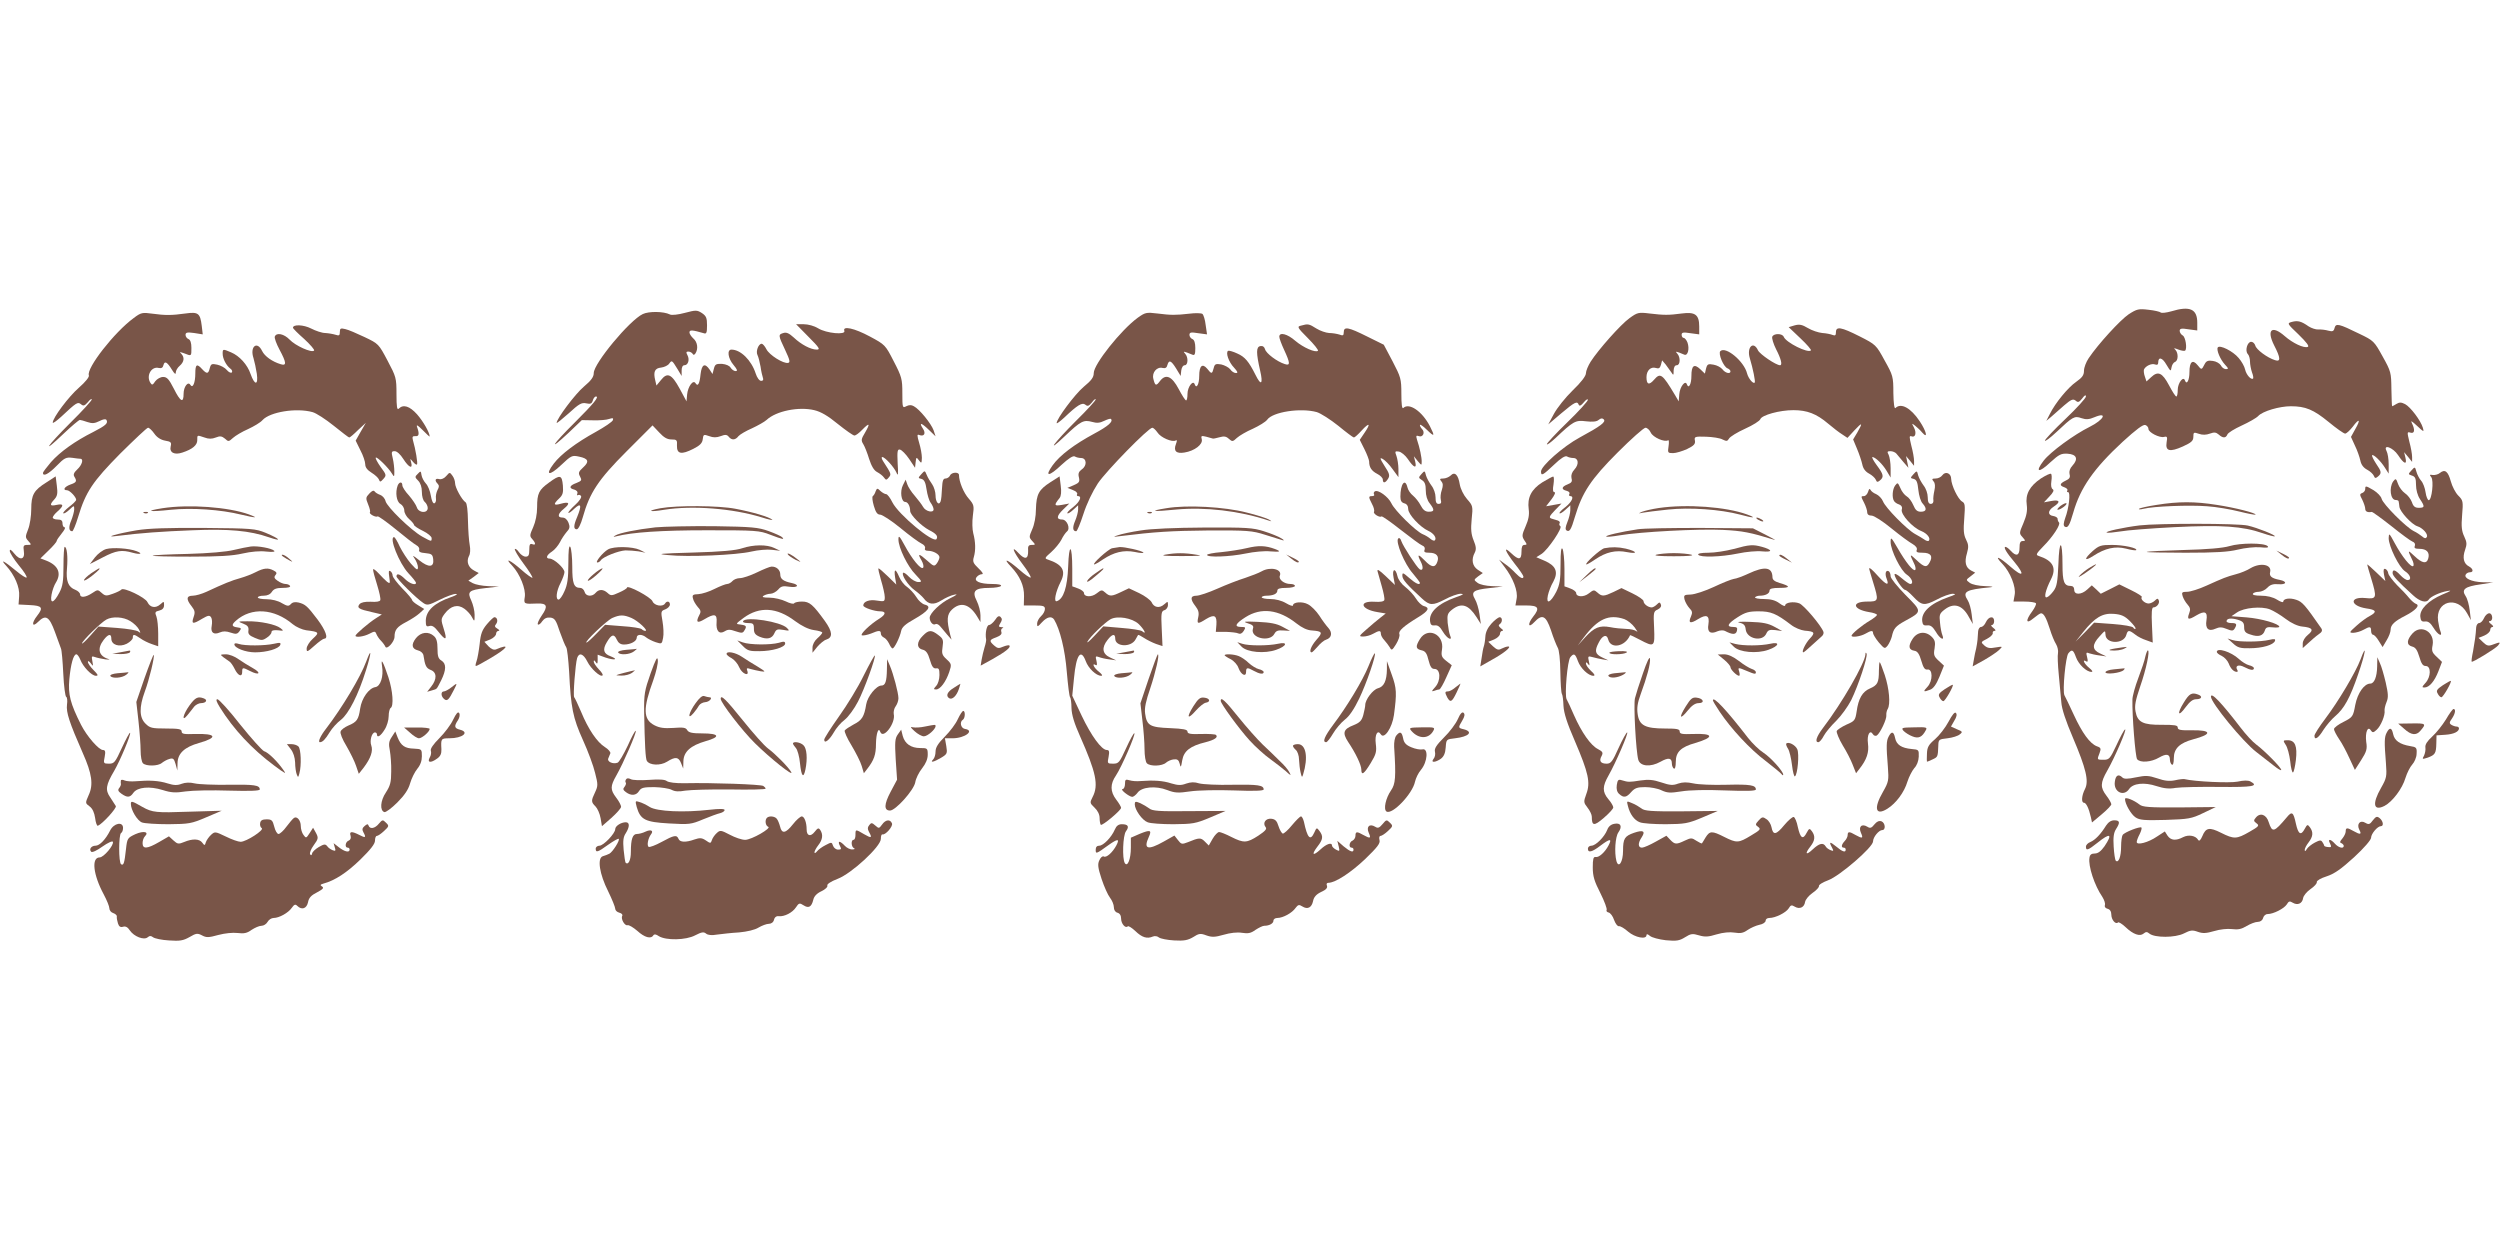 <?xml version="1.0" standalone="no"?>
<!DOCTYPE svg PUBLIC "-//W3C//DTD SVG 20010904//EN"
 "http://www.w3.org/TR/2001/REC-SVG-20010904/DTD/svg10.dtd">
<svg version="1.0" xmlns="http://www.w3.org/2000/svg"
 width="1280pt" height="640pt" viewBox="0 0 1280 640"
 preserveAspectRatio="xMidYMid meet">
<g transform="translate(0,640) scale(0.1,-0.1)"
fill="#795548" stroke="none">
<path d="M10899 4791 c-43 -29 -156 -152 -205 -225 -13 -19 -24 -48 -24 -64 0
-23 -9 -35 -40 -57 -42 -29 -107 -108 -135 -165 l-18 -35 24 20 c13 12 43 38
67 59 36 31 46 35 59 25 12 -11 18 -9 34 11 12 17 19 20 19 10 0 -8 -47 -60
-105 -115 -58 -55 -105 -105 -105 -111 0 -6 26 13 58 43 85 80 93 85 129 72
24 -8 39 -7 67 5 69 29 48 -13 -24 -49 -81 -40 -202 -129 -236 -173 -47 -61
-26 -66 35 -8 43 39 54 45 87 43 47 -3 56 -27 25 -61 -13 -14 -18 -29 -15 -43
5 -17 0 -25 -20 -34 -31 -15 -33 -25 -6 -34 11 -4 18 -11 15 -16 -4 -5 -2 -9
4 -9 13 0 4 -82 -15 -132 -9 -26 -10 -39 -3 -44 16 -10 25 5 44 71 36 127 105
226 253 363 69 63 105 90 116 86 9 -3 16 -12 16 -20 0 -18 57 -47 80 -41 16 4
18 0 13 -28 -7 -45 16 -51 83 -21 44 20 54 29 54 50 0 23 2 24 28 15 19 -7 38
-6 57 1 22 8 31 7 45 -5 21 -19 36 -19 44 0 3 9 36 29 73 46 37 17 76 39 85
49 23 25 109 50 167 50 75 0 116 -17 193 -80 40 -33 78 -60 85 -60 7 0 24 16
39 35 34 46 42 38 13 -12 l-22 -40 20 -44 c12 -24 24 -59 28 -77 4 -21 16 -37
35 -47 15 -8 30 -22 34 -31 5 -13 9 -14 21 -4 20 17 19 25 -10 67 -13 20 -22
39 -20 42 7 7 45 -30 66 -64 l19 -30 0 48 c0 27 -5 57 -11 68 -19 37 33 18 59
-21 30 -46 47 -52 38 -14 l-7 29 21 -25 20 -25 0 25 c0 14 -6 49 -14 78 -12
50 -12 52 5 47 22 -7 25 14 8 48 -8 16 -1 12 26 -13 35 -33 37 -33 30 -10 -11
37 -63 106 -91 121 -20 10 -29 10 -44 1 -11 -7 -21 -12 -22 -12 -2 0 -3 39 -4
88 -1 84 -2 90 -45 167 -43 78 -46 81 -119 116 -106 52 -120 55 -127 30 -4
-17 -10 -20 -32 -14 -14 4 -37 7 -51 6 -13 -1 -36 7 -50 16 -37 26 -55 31 -85
23 -26 -7 -26 -8 34 -65 40 -39 56 -60 47 -63 -20 -8 -77 19 -118 55 -66 58
-95 33 -54 -48 33 -64 34 -85 4 -75 -39 12 -96 54 -101 75 -3 10 -12 19 -21
19 -20 0 -33 -47 -17 -63 6 -6 11 -23 11 -38 0 -15 5 -40 10 -55 6 -15 8 -29
6 -32 -10 -9 -35 19 -41 46 -3 15 -18 42 -33 59 -29 35 -97 69 -107 54 -8 -13
13 -62 37 -88 18 -19 19 -23 5 -23 -9 0 -21 8 -26 19 -6 10 -24 21 -41 23 -24
4 -34 0 -42 -16 -16 -31 -16 -31 -36 -6 -26 32 -42 18 -42 -35 0 -42 -14 -68
-23 -43 -8 25 -37 -13 -37 -48 0 -19 -3 -34 -7 -34 -5 0 -21 26 -38 58 -34 64
-56 74 -91 41 l-24 -22 -8 24 c-5 13 -7 30 -5 37 8 18 39 33 57 26 10 -4 16
-1 16 9 0 32 21 27 42 -10 21 -35 23 -36 26 -15 2 13 10 26 18 29 17 6 18 45
2 62 -11 10 -7 10 16 1 16 -6 31 -8 34 -5 11 11 2 69 -12 77 -9 5 -16 16 -16
24 0 12 9 14 45 8 l45 -6 0 40 c0 70 -38 87 -133 58 -25 -7 -49 -10 -54 -6 -4
4 -33 11 -63 14 -50 6 -59 4 -101 -23z"/>
<path d="M3291 4792 c-68 -32 -251 -253 -251 -302 0 -20 -13 -38 -51 -70 -44
-37 -139 -164 -139 -185 0 -4 28 19 62 49 52 48 66 56 89 51 22 -5 29 -2 34
14 3 12 11 21 16 21 19 0 -10 -35 -110 -135 -114 -113 -138 -152 -31 -52 l69
66 58 -1 c32 -1 69 2 82 7 18 6 23 5 19 -6 -2 -8 -42 -35 -87 -60 -100 -55
-179 -114 -216 -163 -46 -60 -23 -65 37 -8 53 50 57 52 93 44 48 -10 54 -25
20 -56 -23 -21 -25 -28 -15 -46 10 -19 8 -22 -19 -33 -36 -13 -40 -27 -10 -34
12 -4 18 -11 15 -20 -3 -8 -2 -11 3 -8 5 3 13 1 16 -5 4 -6 -9 -26 -29 -44
-20 -18 -36 -36 -36 -41 0 -5 14 4 30 20 35 33 40 19 15 -42 -19 -44 -19 -63
-2 -63 8 0 21 26 31 62 35 125 79 192 224 337 l133 133 34 -36 c24 -26 41 -36
63 -36 27 0 30 -3 28 -32 -1 -43 23 -47 84 -16 34 17 46 30 48 49 3 25 5 26
33 16 21 -8 37 -8 59 0 23 9 32 8 41 -3 15 -19 34 -18 50 3 8 9 39 27 69 40
30 14 64 33 75 43 49 46 165 69 244 50 34 -8 70 -29 121 -71 40 -32 78 -59 85
-59 6 0 24 13 40 30 37 38 42 33 14 -15 -20 -33 -21 -40 -9 -59 7 -11 21 -46
30 -76 12 -37 25 -59 41 -67 13 -7 29 -19 35 -28 10 -14 13 -14 25 1 13 16 13
17 -29 82 -8 12 -10 22 -5 22 14 0 60 -51 73 -80 8 -20 10 -11 6 48 -3 63 -1
73 12 70 9 -2 30 -23 47 -48 l30 -45 3 28 c3 27 4 28 17 10 13 -17 14 -16 15
13 0 17 -6 51 -14 77 -11 37 -11 45 0 40 26 -10 36 8 19 33 -22 34 -7 30 32
-8 l33 -32 -10 31 c-13 35 -72 108 -101 123 -13 8 -25 7 -39 0 -19 -10 -20 -8
-20 67 0 72 -3 84 -44 163 -43 84 -44 85 -122 127 -80 43 -141 56 -131 29 9
-22 -92 -13 -134 13 -19 12 -51 21 -74 21 l-39 0 64 -65 c55 -55 61 -65 42
-65 -31 0 -80 26 -118 62 -24 22 -38 28 -53 23 -27 -8 -27 -11 9 -87 24 -51
27 -64 15 -66 -24 -5 -96 40 -111 70 -8 16 -19 28 -24 28 -17 0 -31 -39 -22
-57 5 -10 12 -37 16 -60 3 -23 9 -48 12 -57 4 -10 1 -16 -9 -16 -9 0 -21 16
-28 38 -22 68 -77 122 -124 122 -24 0 -18 -45 11 -79 19 -23 22 -31 10 -31 -8
0 -19 8 -25 17 -5 10 -23 18 -44 20 -31 1 -36 -2 -42 -25 l-7 -27 -15 23 c-24
35 -40 27 -46 -23 -5 -51 -14 -66 -26 -47 -12 20 -39 -17 -43 -58 l-3 -35 -35
65 c-41 75 -63 86 -96 44 l-23 -28 -6 26 c-11 44 -3 63 30 66 16 2 35 11 41
20 14 19 14 19 43 -28 l21 -35 0 28 c0 16 5 27 14 27 19 0 28 28 16 51 -8 15
-7 19 4 19 8 0 18 -5 22 -11 4 -8 9 -7 15 2 15 24 10 58 -11 76 -11 10 -20 24
-20 31 0 14 15 13 73 -4 14 -5 17 2 17 40 0 38 -4 48 -26 63 -25 16 -31 16
-88 1 -33 -9 -68 -13 -76 -8 -32 16 -108 17 -139 2z"/>
<path d="M685 4772 c-99 -72 -244 -258 -230 -294 3 -8 -18 -34 -51 -63 -52
-45 -134 -154 -134 -179 0 -5 19 8 43 30 79 74 85 78 102 64 12 -10 18 -8 35
11 10 13 19 19 20 14 0 -6 -49 -60 -110 -120 -124 -124 -150 -166 -35 -56 41
39 79 71 84 71 4 0 22 -5 39 -11 24 -8 37 -7 61 5 19 10 32 12 36 6 10 -17 -4
-29 -68 -62 -92 -46 -169 -101 -216 -154 -22 -26 -41 -51 -41 -55 0 -21 29 -6
70 36 39 40 48 45 80 41 19 -3 38 -5 43 -5 16 -2 6 -33 -17 -54 -18 -17 -22
-27 -15 -38 14 -23 11 -29 -21 -40 -30 -11 -41 -29 -17 -29 14 0 47 -35 47
-49 0 -5 -16 -21 -36 -36 -19 -15 -33 -30 -30 -33 4 -3 17 5 31 18 24 23 25
23 25 3 0 -11 -7 -37 -15 -57 -15 -35 -13 -56 5 -56 4 0 18 33 30 73 39 129
74 181 216 325 73 72 136 132 142 132 6 0 20 -13 32 -30 13 -19 33 -32 55 -36
30 -5 34 -9 29 -29 -8 -32 19 -46 60 -32 52 17 76 38 76 63 0 28 -2 27 37 14
21 -8 38 -8 58 0 22 9 31 7 47 -6 17 -16 19 -16 41 4 12 11 47 32 77 45 30 14
64 34 74 46 38 42 173 64 256 41 19 -5 68 -37 109 -70 41 -33 76 -60 79 -60 4
0 24 17 45 38 l40 37 -26 -45 -26 -46 24 -49 c14 -26 25 -59 25 -72 0 -16 11
-30 32 -43 18 -11 35 -27 38 -35 5 -14 8 -14 23 3 16 18 16 21 -14 61 -17 24
-28 45 -25 48 6 6 65 -52 83 -82 11 -18 12 -18 12 10 0 17 -3 47 -8 68 -8 33
-7 37 10 37 11 0 29 -16 44 -40 28 -44 50 -54 40 -17 -6 21 -6 21 9 3 9 -11
18 -17 21 -14 5 4 -7 77 -21 125 -4 16 -2 21 13 20 19 -2 21 12 8 48 -4 13 5
7 29 -17 20 -21 36 -35 36 -33 0 20 -34 79 -65 114 -38 42 -70 52 -93 29 -9
-9 -12 7 -12 74 0 83 -2 89 -46 172 -45 85 -46 86 -117 120 -40 19 -84 38 -99
41 -24 6 -28 4 -28 -15 0 -18 -4 -20 -22 -14 -13 4 -36 8 -53 9 -16 0 -49 11
-72 23 -39 20 -93 22 -93 4 0 -4 26 -30 58 -58 31 -29 54 -55 50 -59 -12 -13
-96 25 -125 56 -29 30 -67 38 -76 16 -3 -7 8 -37 24 -67 36 -67 37 -84 7 -75
-44 13 -83 41 -96 68 -26 54 -64 22 -44 -37 5 -17 13 -53 17 -80 8 -60 -11
-60 -32 -1 -16 48 -57 93 -100 111 -42 18 -43 18 -43 -7 0 -25 18 -60 39 -76
9 -6 12 -15 8 -20 -5 -4 -16 1 -26 13 -9 11 -31 23 -49 27 -28 6 -32 4 -38
-18 -7 -30 -15 -31 -39 -5 -27 30 -35 25 -35 -22 0 -48 -13 -78 -25 -59 -12
21 -35 -9 -35 -45 0 -50 -16 -42 -50 26 -25 49 -35 60 -55 60 -13 0 -31 -10
-40 -22 -13 -20 -17 -21 -25 -8 -23 36 5 86 43 76 13 -3 21 1 24 15 6 23 19
16 44 -25 13 -21 19 -25 19 -13 0 9 9 25 20 34 23 20 26 43 8 62 -11 10 -8 10
15 2 38 -15 37 -16 37 28 0 25 -5 41 -15 45 -8 3 -15 13 -15 21 0 13 8 15 44
10 l44 -7 -5 43 c-8 66 -18 73 -83 64 -72 -10 -104 -10 -170 -1 -51 7 -58 6
-95 -22z"/>
<path d="M5825 4773 c-86 -63 -225 -238 -225 -283 0 -22 -12 -38 -52 -71 -45
-38 -138 -163 -138 -185 0 -5 17 8 38 27 69 66 93 80 109 67 12 -10 18 -7 34
12 10 14 19 20 19 15 0 -6 -45 -55 -101 -110 -111 -111 -159 -175 -58 -79 82
78 97 86 140 74 24 -7 40 -6 62 5 17 8 32 13 35 10 13 -13 -14 -37 -85 -75
-102 -55 -177 -111 -214 -163 -43 -60 -18 -58 46 3 36 33 59 48 68 43 6 -4 21
-8 32 -8 29 0 32 -39 4 -58 -16 -12 -20 -22 -15 -41 5 -22 2 -28 -26 -40 l-33
-14 28 -11 c16 -6 25 -15 22 -21 -3 -5 -1 -10 4 -10 23 0 9 -30 -24 -56 -20
-15 -33 -29 -30 -32 3 -3 16 5 30 18 l25 23 0 -22 c0 -12 -7 -38 -15 -57 -15
-35 -13 -54 5 -54 5 0 21 39 37 88 17 53 46 114 74 157 44 65 259 285 279 285
5 0 17 -11 26 -24 16 -26 76 -52 94 -41 7 4 7 -2 1 -18 -14 -36 1 -51 43 -44
52 8 96 42 89 68 -5 18 -2 19 23 13 16 -4 30 -8 32 -9 2 -2 18 1 35 6 24 7 35
5 49 -8 17 -15 20 -15 41 5 12 11 49 33 82 47 32 15 65 35 73 46 28 40 171 62
254 39 20 -6 70 -38 110 -70 40 -33 76 -60 80 -60 4 0 22 16 39 35 40 44 49
38 16 -10 l-25 -37 24 -48 c13 -26 24 -55 24 -63 0 -29 12 -48 41 -63 16 -8
29 -21 29 -29 0 -21 13 -19 27 4 10 16 7 27 -18 65 -25 40 -26 45 -9 36 11 -6
34 -29 50 -52 l30 -41 0 41 c0 22 -5 53 -10 67 -9 24 -8 26 12 23 12 -2 33
-19 46 -38 30 -45 47 -52 38 -14 l-7 28 20 -25 c19 -22 20 -23 20 -4 1 21 -10
73 -24 114 -6 20 -4 23 9 18 21 -8 34 19 17 36 -6 6 -11 15 -11 21 0 5 16 -5
35 -24 40 -39 43 -35 16 18 -40 77 -107 122 -136 93 -7 -6 -10 20 -10 72 0 78
-3 86 -45 167 l-45 85 -85 42 c-96 48 -120 53 -120 22 0 -17 -4 -19 -22 -12
-13 4 -36 8 -53 8 -16 1 -46 11 -65 23 -38 24 -43 25 -78 15 -22 -5 -21 -9 34
-64 32 -32 55 -61 52 -65 -12 -11 -75 16 -116 51 -41 36 -82 46 -82 21 0 -8
11 -38 25 -68 31 -67 32 -82 3 -72 -39 12 -96 55 -101 76 -4 13 -12 18 -24 16
-22 -4 -22 -34 -1 -126 16 -69 5 -80 -24 -21 -34 68 -54 92 -93 109 -21 10
-43 16 -47 14 -14 -9 3 -58 30 -86 19 -21 22 -28 10 -28 -9 0 -22 8 -29 19 -8
10 -29 21 -46 25 -29 5 -34 2 -39 -19 -8 -31 -11 -31 -33 -3 -25 30 -41 15
-41 -37 0 -42 -14 -68 -23 -43 -8 25 -37 -13 -37 -48 0 -19 -3 -34 -7 -34 -5
0 -21 26 -38 58 -35 66 -66 80 -96 41 -20 -27 -25 -25 -34 12 -8 32 19 63 48
55 13 -3 21 1 24 15 8 28 19 24 45 -18 l23 -38 3 28 c2 15 9 27 18 27 17 0 19
41 2 59 -13 14 -9 14 37 -5 12 -5 15 2 15 34 0 26 -5 42 -15 46 -8 3 -15 13
-15 21 0 14 8 15 45 9 l45 -6 -7 48 c-3 27 -11 53 -17 57 -6 4 -36 5 -66 1
-72 -8 -93 -8 -165 1 -56 7 -62 5 -100 -22z"/>
<path d="M8343 4771 c-45 -32 -160 -162 -199 -223 -13 -21 -24 -47 -24 -59 0
-14 -25 -47 -68 -88 -37 -36 -80 -90 -96 -120 l-29 -54 67 57 c69 58 81 64 89
44 4 -9 12 -5 26 12 11 14 21 19 21 13 0 -7 -47 -59 -105 -115 -58 -56 -105
-107 -105 -112 0 -6 19 8 43 30 92 87 103 94 157 87 34 -4 55 -2 65 7 11 9 19
10 26 3 13 -13 -14 -34 -123 -93 -85 -46 -198 -146 -198 -174 0 -25 9 -20 67
35 34 33 57 47 66 42 6 -4 21 -8 32 -8 27 0 31 -32 6 -59 -13 -14 -18 -29 -15
-44 5 -17 1 -24 -20 -32 -31 -12 -34 -26 -5 -33 12 -3 18 -10 14 -16 -3 -6 -1
-11 4 -11 23 0 9 -30 -24 -56 -20 -15 -33 -29 -30 -32 3 -3 16 5 30 18 l25 23
0 -25 c0 -14 -7 -42 -15 -61 -10 -25 -12 -38 -4 -43 15 -9 23 3 43 71 37 124
82 192 218 328 70 70 134 127 143 127 8 0 21 -11 27 -25 11 -24 71 -51 89 -39
4 2 5 -11 2 -31 -5 -33 -4 -35 23 -35 15 0 48 10 72 21 35 17 43 26 40 43 -4
20 -1 22 57 20 33 -1 72 -7 84 -14 21 -10 25 -10 34 5 5 9 42 32 82 50 40 18
75 40 78 49 8 21 99 46 169 46 70 0 118 -18 178 -69 25 -21 57 -46 72 -55 l27
-18 36 39 c40 43 44 40 14 -12 l-21 -35 20 -48 c11 -26 23 -62 27 -80 4 -21
16 -37 35 -47 15 -8 30 -22 34 -31 5 -13 9 -14 21 -4 22 18 19 31 -16 78 -17
23 -27 42 -22 42 15 -1 51 -35 72 -70 l21 -35 0 48 c0 27 -5 57 -10 68 -9 16
-7 19 9 19 11 0 25 -6 30 -12 6 -7 22 -26 36 -43 l26 -30 -6 30 -6 30 21 -25
20 -25 0 25 c0 14 -6 49 -14 78 -11 46 -11 52 1 48 20 -8 27 18 12 46 -12 22
-11 22 7 8 10 -8 27 -24 36 -35 31 -35 21 7 -13 58 -46 69 -96 96 -124 68 -6
-6 -10 22 -11 77 0 84 -2 90 -45 167 -43 79 -45 81 -128 123 -95 48 -121 52
-121 21 0 -16 -4 -19 -17 -14 -10 4 -34 9 -53 10 -20 2 -53 13 -73 25 -30 18
-44 21 -69 14 l-30 -9 60 -57 c33 -31 57 -59 54 -62 -15 -16 -127 40 -139 69
-7 19 -52 19 -59 1 -3 -8 6 -37 20 -65 25 -48 33 -81 20 -81 -21 0 -103 56
-113 76 -23 51 -59 17 -42 -40 16 -53 30 -121 25 -125 -8 -8 -32 21 -39 47
-15 62 -110 141 -137 114 -12 -12 16 -80 37 -88 8 -3 15 -10 15 -15 0 -16 -27
-9 -41 10 -8 10 -28 21 -46 24 -27 5 -32 3 -38 -20 l-6 -26 -24 23 c-31 29
-45 19 -45 -35 0 -42 -14 -68 -23 -43 -8 24 -36 -12 -39 -50 l-3 -37 -20 34
c-64 107 -74 114 -106 77 -26 -30 -39 -25 -39 13 0 34 22 55 48 47 15 -5 21
-1 26 16 l6 23 18 -21 c9 -12 22 -30 29 -40 11 -17 12 -17 12 9 1 17 6 27 16
27 18 0 20 40 3 59 -13 14 -9 14 36 -5 18 -7 27 31 16 62 -5 13 -14 24 -20 24
-5 0 -10 7 -10 16 0 12 8 14 45 8 l45 -6 0 40 c0 61 -21 76 -89 67 -68 -9 -90
-9 -166 0 -56 7 -62 5 -102 -24z"/>
<path d="M12347 3992 c-18 -20 -18 -20 2 -27 17 -5 21 -15 21 -48 0 -25 8 -54
20 -72 26 -39 25 -45 -6 -45 -19 0 -28 7 -35 29 -6 16 -22 37 -36 46 -13 9
-29 30 -35 47 -10 29 -12 30 -25 13 -22 -32 -14 -95 13 -95 8 0 15 -3 15 -7 1
-5 3 -17 4 -28 3 -25 63 -90 91 -99 29 -9 58 -42 49 -56 -5 -8 -12 -7 -23 3
-10 8 -29 21 -44 28 -41 21 -157 138 -164 165 -3 13 -22 32 -41 44 -41 24 -43
24 -43 6 0 -8 -7 -17 -15 -20 -14 -5 -14 -9 0 -35 8 -17 15 -37 15 -46 0 -14
12 -20 33 -16 4 1 49 -32 100 -72 51 -41 100 -77 109 -80 11 -4 15 -12 12 -22
-5 -11 1 -15 24 -15 36 0 53 -18 45 -48 -8 -31 -31 -27 -71 11 -35 33 -36 32
-13 -16 8 -15 11 -30 7 -35 -11 -10 -58 48 -95 117 -28 52 -30 54 -31 26 0
-42 53 -150 84 -170 28 -18 35 -45 13 -45 -8 0 -24 11 -37 25 -26 28 -40 32
-40 11 0 -14 27 -43 104 -113 35 -33 69 -42 81 -23 9 15 56 37 95 44 26 5 19
0 -25 -18 -72 -31 -117 -76 -113 -114 2 -21 8 -26 24 -24 16 2 28 -7 44 -33
22 -36 48 -49 35 -17 -4 9 -9 33 -12 53 -14 101 97 131 148 40 l20 -36 -6 49
c-3 27 -12 61 -21 74 -23 34 -4 49 76 60 l65 10 -55 1 c-56 2 -97 21 -85 40 3
6 13 11 21 11 20 0 17 18 -5 30 -27 14 -34 44 -20 84 10 29 10 39 -4 69 -13
27 -16 51 -11 109 6 71 5 76 -20 101 -14 14 -31 47 -38 73 -14 51 -30 63 -55
43 -9 -8 -25 -12 -37 -11 -17 3 -18 1 -8 -11 14 -17 3 -118 -13 -118 -5 0 -13
18 -16 40 -3 22 -13 49 -23 60 -9 10 -20 31 -24 46 -7 26 -8 26 -25 7z"/>
<path d="M2139 3974 c-16 -15 -15 -18 2 -35 12 -12 19 -33 19 -58 0 -22 6 -44
15 -51 8 -7 15 -21 15 -31 0 -29 -47 -26 -56 4 -4 12 -22 39 -40 60 -19 20
-34 44 -34 52 0 20 -16 19 -24 -1 -13 -35 -6 -83 14 -94 11 -6 20 -21 20 -34
0 -12 11 -32 25 -44 14 -12 25 -26 25 -30 0 -4 20 -18 45 -30 25 -12 45 -29
45 -37 0 -19 0 -19 -49 8 -58 33 -179 151 -187 181 -3 14 -16 28 -27 32 -12 4
-25 12 -29 18 -5 7 -14 3 -27 -11 -19 -20 -19 -24 -6 -56 8 -19 12 -37 9 -40
-3 -3 3 -10 14 -16 11 -6 22 -8 25 -5 3 3 44 -26 92 -65 47 -39 95 -76 106
-82 12 -6 18 -17 15 -24 -3 -10 6 -15 32 -17 32 -3 37 -7 40 -31 5 -42 -22
-45 -71 -6 -34 27 -38 29 -24 9 9 -13 17 -34 17 -45 -1 -17 -7 -13 -36 19 -19
22 -44 61 -57 87 -12 27 -25 48 -29 49 -28 1 25 -133 73 -185 22 -23 39 -45
39 -49 0 -15 -33 -4 -56 19 -26 26 -44 32 -44 14 0 -12 102 -113 137 -136 20
-14 28 -12 84 16 34 17 72 31 83 30 12 0 2 -7 -24 -16 -87 -30 -129 -70 -130
-121 0 -28 3 -32 19 -27 14 4 26 -4 46 -30 38 -48 46 -44 27 15 -15 48 -15 51
5 78 31 41 67 50 101 25 15 -11 33 -31 39 -44 12 -23 13 -23 13 13 0 21 -8 53
-17 73 -22 46 -13 54 73 64 l69 8 -55 2 c-30 1 -66 8 -79 15 l-23 13 27 19 26
20 -24 13 c-30 16 -40 46 -26 74 7 11 8 35 4 56 -4 20 -8 76 -9 124 -1 53 -5
90 -12 95 -19 12 -54 76 -54 98 0 11 -6 29 -14 39 -13 18 -14 18 -31 -2 -10
-12 -25 -19 -36 -16 -21 6 -25 -7 -8 -24 8 -8 8 -17 -1 -32 -6 -12 -10 -31 -8
-43 2 -12 -2 -23 -8 -25 -7 -2 -14 14 -18 39 -4 24 -15 52 -26 63 -10 11 -20
30 -22 43 -3 21 -4 22 -19 6z"/>
<path d="M4717 3972 c-17 -19 -17 -20 1 -24 14 -4 21 -18 26 -54 4 -27 13 -58
21 -68 8 -11 15 -26 15 -34 0 -20 -41 -11 -54 13 -6 11 -25 36 -42 56 -18 20
-35 47 -39 60 l-8 23 -14 -28 c-16 -31 -9 -86 12 -86 13 0 25 -21 25 -46 0
-20 57 -77 97 -98 36 -18 47 -31 38 -46 -15 -24 -195 126 -226 188 -11 23 -26
42 -32 42 -6 0 -19 7 -29 16 -16 16 -18 15 -25 -2 -3 -11 -10 -21 -14 -24 -5
-3 -2 -26 5 -50 10 -34 18 -45 33 -45 11 -1 58 -31 104 -69 46 -38 94 -73 107
-79 13 -6 21 -16 18 -24 -3 -8 2 -13 15 -13 28 0 59 -18 59 -33 0 -7 -6 -21
-13 -31 -13 -17 -16 -17 -49 13 -44 39 -52 39 -30 2 9 -16 13 -33 8 -38 -11
-11 -57 45 -95 116 -26 48 -31 52 -31 29 0 -42 47 -139 88 -180 33 -35 34 -38
14 -38 -13 0 -34 12 -48 27 -13 14 -27 24 -30 20 -10 -10 26 -65 58 -88 18
-13 39 -32 47 -42 24 -33 52 -36 91 -11 19 12 49 26 65 29 21 5 15 -1 -20 -18
-50 -24 -105 -77 -105 -100 0 -21 17 -40 29 -33 6 4 17 -1 25 -11 8 -10 25
-29 36 -43 l22 -25 -7 25 c-19 76 -17 104 9 129 44 41 89 29 128 -34 l18 -30
0 35 c0 20 -9 53 -19 73 -26 51 -10 67 64 67 30 0 57 5 60 10 4 6 -13 10 -45
10 -64 0 -97 15 -79 36 6 8 18 14 26 14 10 0 3 11 -17 30 -27 26 -31 34 -24
58 10 34 9 77 -3 122 -5 19 -6 59 -2 89 7 51 6 57 -21 88 -26 29 -50 87 -50
121 0 17 -39 15 -46 -3 -4 -8 -14 -15 -23 -15 -12 0 -16 -11 -18 -51 -1 -28
-4 -58 -7 -66 -9 -24 -26 -4 -26 30 0 18 -8 44 -17 57 -10 14 -23 35 -28 48
-10 24 -10 24 -28 4z"/>
<path d="M7278 3973 c-16 -18 -16 -19 2 -31 15 -9 20 -23 20 -53 0 -26 7 -50
20 -66 26 -34 25 -43 -5 -43 -17 0 -29 9 -41 32 -9 18 -27 40 -39 50 -13 10
-26 29 -29 43 -12 49 -36 17 -36 -48 0 -21 6 -30 20 -34 13 -3 20 -14 20 -29
0 -28 61 -93 103 -112 27 -12 45 -37 33 -49 -3 -3 -13 0 -22 8 -9 8 -27 19
-40 24 -35 15 -143 121 -160 158 -16 34 -69 72 -85 61 -5 -3 -7 -10 -4 -15 4
-5 -1 -9 -9 -9 -20 0 -20 -4 -1 -41 9 -16 13 -34 10 -39 -6 -10 29 -32 38 -24
3 3 47 -28 99 -69 51 -40 101 -77 110 -80 11 -4 15 -12 12 -22 -5 -11 1 -15
24 -15 37 0 52 -18 41 -47 -11 -31 -30 -29 -64 7 -34 35 -41 34 -21 -5 15 -29
12 -50 -5 -40 -15 10 -85 118 -94 144 -4 14 -11 19 -16 14 -16 -16 33 -132 74
-178 20 -24 37 -46 37 -49 0 -14 -22 -4 -55 25 -32 28 -35 29 -35 11 0 -19 24
-46 100 -116 40 -37 55 -37 116 -6 31 17 68 30 83 30 19 -1 13 -5 -25 -18 -91
-32 -139 -77 -132 -124 2 -17 9 -22 24 -20 16 2 27 -7 42 -33 22 -36 51 -50
36 -17 -4 9 -9 38 -12 63 -3 41 -1 49 23 68 48 37 84 25 125 -39 l22 -35 -7
50 c-4 28 -14 62 -23 77 -22 38 -9 48 74 57 l69 8 -55 2 c-31 1 -64 8 -75 17
-20 15 -20 15 3 33 l24 17 -26 17 c-28 19 -34 53 -15 88 8 16 7 31 -6 62 -13
32 -15 57 -10 109 7 66 6 69 -24 103 -18 21 -33 52 -37 75 -8 50 -26 67 -47
45 -9 -8 -25 -15 -38 -15 -18 0 -19 -3 -9 -15 9 -11 9 -22 2 -44 -6 -16 -8
-39 -5 -50 4 -15 1 -21 -11 -21 -12 0 -16 9 -16 34 0 19 -9 45 -21 60 -11 15
-24 38 -28 52 -6 25 -7 25 -23 7z"/>
<path d="M9797 3972 c-17 -19 -17 -20 1 -24 15 -4 20 -17 24 -57 3 -28 12 -59
22 -69 23 -26 20 -42 -9 -42 -19 0 -28 8 -39 34 -8 19 -23 39 -34 45 -10 6
-25 24 -32 42 -13 29 -14 30 -27 13 -14 -19 -17 -63 -5 -80 4 -6 15 -14 26
-17 12 -5 17 -14 13 -26 -6 -25 56 -93 100 -110 30 -12 50 -38 38 -50 -3 -3
-14 0 -23 7 -9 6 -30 19 -47 28 -43 24 -152 135 -164 167 -6 15 -22 31 -35 37
-13 5 -26 15 -29 22 -4 8 -8 5 -12 -9 -4 -13 -14 -23 -21 -23 -17 0 -17 -1 1
-36 8 -16 15 -37 15 -46 0 -12 8 -18 23 -18 12 0 57 -29 102 -66 44 -36 92
-71 107 -79 17 -10 25 -21 22 -30 -5 -12 2 -15 30 -15 41 0 54 -17 36 -49 -15
-29 -28 -26 -68 12 -35 33 -36 32 -13 -16 8 -15 11 -30 7 -35 -10 -9 -48 38
-91 113 -32 55 -35 58 -35 30 0 -42 52 -148 84 -168 25 -17 36 -47 16 -47 -5
0 -25 14 -45 31 -19 17 -35 25 -35 18 0 -17 42 -79 54 -79 5 0 23 -15 40 -33
45 -48 58 -50 122 -17 31 17 68 30 83 30 19 -1 13 -5 -25 -18 -91 -32 -139
-77 -132 -124 2 -17 8 -22 25 -20 17 2 28 -6 44 -32 21 -37 47 -50 34 -18 -4
9 -10 38 -12 63 -5 41 -2 48 22 67 48 38 92 25 125 -36 l21 -37 -6 49 c-3 27
-12 60 -20 72 -29 45 -11 55 115 67 21 2 11 5 -25 6 -35 1 -68 8 -80 17 -20
15 -20 15 4 33 l24 19 -21 11 c-28 15 -35 43 -21 89 9 32 8 44 -5 70 -12 24
-14 47 -9 108 5 67 4 78 -11 86 -21 12 -55 83 -56 116 0 29 -29 41 -45 19 -7
-10 -22 -17 -35 -17 -19 0 -20 -3 -10 -15 8 -9 9 -25 4 -47 -4 -18 -7 -41 -5
-50 1 -11 -4 -18 -13 -18 -11 0 -16 10 -16 34 0 19 -9 45 -21 60 -11 15 -24
38 -28 52 -6 25 -7 25 -24 6z"/>
<path d="M10449 3950 c-57 -39 -80 -80 -72 -135 4 -30 -1 -55 -17 -93 -22 -51
-22 -53 -5 -72 16 -18 16 -20 2 -20 -13 0 -17 -9 -17 -35 0 -40 -17 -46 -45
-15 -10 11 -22 20 -27 20 -12 0 5 -30 47 -79 55 -67 43 -79 -22 -22 -59 52
-87 62 -40 13 40 -42 70 -118 62 -158 l-6 -34 55 0 c30 0 57 -4 60 -9 3 -4 -6
-23 -19 -41 -36 -48 -32 -68 6 -36 17 14 34 26 39 26 14 0 27 -23 45 -80 9
-30 24 -66 32 -78 8 -13 12 -34 10 -45 -3 -12 -1 -62 4 -112 5 -49 10 -113 13
-141 2 -33 23 -96 59 -180 68 -160 83 -223 62 -264 -17 -33 -20 -70 -5 -70 11
0 25 -29 35 -73 l6 -28 49 41 c28 23 50 47 50 52 0 6 -11 26 -25 44 -32 42
-32 65 4 128 38 66 104 219 91 211 -6 -3 -25 -40 -44 -81 -32 -68 -37 -74 -65
-74 -35 0 -35 -1 -21 35 8 22 7 27 -14 34 -36 14 -75 68 -118 161 -22 47 -43
92 -48 100 -11 22 6 198 20 215 18 22 25 19 39 -20 13 -36 53 -75 79 -75 9 0
5 7 -12 21 -25 20 -37 47 -15 33 9 -5 10 1 5 21 -6 24 -5 27 11 20 10 -3 34
-9 53 -11 l35 -5 -32 15 c-42 19 -43 45 -3 88 28 31 29 32 30 10 0 -50 94 -52
107 -2 7 25 14 25 44 2 13 -11 39 -24 58 -30 l33 -12 -4 90 c-3 62 -1 90 7 90
17 0 34 21 28 36 -4 11 -8 11 -20 -1 -8 -8 -23 -15 -32 -15 -20 0 -44 23 -35
33 4 3 -21 19 -54 35 l-61 30 -47 -24 -48 -24 -23 22 -23 21 -23 -21 c-30 -28
-67 -29 -67 -2 0 13 -7 20 -18 20 -34 0 -42 21 -42 109 0 131 -17 133 -21 3
-4 -92 -8 -115 -25 -138 -11 -15 -26 -30 -34 -32 -17 -6 -7 37 21 92 30 59 10
96 -64 120 -15 5 -11 12 25 49 48 48 90 112 80 122 -4 4 -7 12 -7 18 0 7 -10
13 -22 15 -30 4 -29 28 2 48 37 24 31 37 -12 29 l-38 -7 28 30 c20 21 25 32
17 37 -8 5 -10 20 -7 41 3 19 2 36 -2 38 -4 3 -27 -8 -52 -24z m456 -730 c19
-19 32 -36 29 -39 -3 -3 -8 -1 -12 6 -4 6 -50 14 -103 18 l-97 7 -47 -49 -48
-48 39 49 c59 74 99 98 157 93 38 -3 56 -11 82 -37z"/>
<path d="M239 3931 c-66 -41 -79 -64 -79 -138 0 -34 -7 -81 -16 -103 -15 -38
-15 -42 1 -60 17 -19 17 -20 -5 -20 -19 0 -22 -4 -18 -31 7 -44 -19 -51 -49
-13 -16 20 -23 24 -23 13 0 -9 21 -42 46 -73 26 -31 44 -59 40 -63 -3 -3 -27
12 -53 34 -63 52 -85 63 -52 27 44 -48 71 -111 67 -157 l-3 -42 58 -3 c63 -3
70 -13 37 -55 -30 -38 -26 -62 5 -31 39 39 57 28 86 -51 14 -39 28 -77 31 -85
4 -8 9 -67 12 -130 3 -63 10 -116 15 -118 5 -2 7 -20 4 -40 -5 -39 12 -91 81
-248 47 -105 55 -162 30 -215 -18 -41 -18 -41 5 -58 15 -11 24 -32 28 -59 3
-24 9 -41 14 -40 23 9 98 91 92 101 -4 7 -17 27 -29 45 -26 37 -22 63 20 134
31 53 88 189 82 196 -3 2 -21 -32 -42 -77 -34 -74 -39 -81 -66 -81 -28 0 -29
2 -22 35 5 27 3 35 -9 35 -21 0 -82 70 -112 129 -55 109 -67 155 -60 233 7 77
21 128 36 128 5 0 14 -12 20 -27 14 -37 58 -83 80 -83 14 0 11 6 -12 29 -16
16 -29 35 -29 42 0 7 6 4 14 -6 13 -18 14 -18 9 9 -5 26 -4 28 13 22 10 -4 35
-9 54 -12 19 -2 26 -1 15 2 -50 15 -59 53 -24 98 24 31 39 33 39 6 0 -32 41
-45 79 -26 17 9 31 23 31 31 0 19 6 19 38 -3 15 -11 42 -24 60 -30 l32 -11 0
64 c0 35 -4 75 -9 88 -9 22 -7 26 15 31 16 4 24 13 24 28 0 20 -1 20 -19 4
-24 -22 -53 -17 -66 11 -10 24 -125 79 -134 64 -3 -4 -23 -14 -43 -21 -33 -12
-39 -12 -57 4 -20 18 -21 18 -48 0 -34 -23 -63 -26 -63 -7 0 7 -11 18 -24 23
-37 14 -49 45 -43 110 5 59 0 110 -12 110 -3 0 -6 -44 -6 -97 0 -80 -4 -105
-21 -137 -29 -56 -49 -60 -40 -10 4 22 14 49 22 61 30 48 12 89 -50 113 l-29
11 41 40 c23 22 42 44 42 49 0 4 12 22 26 39 14 17 21 31 15 31 -6 0 -11 9
-11 20 0 15 -7 20 -25 20 -14 0 -25 5 -25 10 0 6 11 20 25 32 33 29 32 41 -5
33 -35 -8 -38 0 -11 29 15 17 17 30 12 69 l-6 48 -46 -30z m428 -711 c17 -10
37 -29 44 -42 10 -20 10 -21 -2 -12 -8 7 -57 15 -110 19 l-95 7 -42 -47 c-23
-26 -42 -44 -42 -39 0 12 98 108 125 122 31 17 87 14 122 -8z"/>
<path d="M2812 3930 c-53 -38 -62 -56 -62 -127 0 -36 -8 -75 -20 -102 -18 -40
-19 -46 -5 -61 19 -21 19 -34 0 -26 -12 4 -15 -3 -15 -29 0 -28 -4 -35 -19
-35 -10 0 -25 10 -34 23 -8 12 -18 19 -21 16 -3 -3 16 -37 44 -74 28 -37 48
-70 46 -73 -3 -2 -29 16 -58 42 -57 50 -88 63 -45 19 39 -42 70 -119 64 -159
-6 -37 -5 -37 64 -34 50 2 56 -14 23 -61 -15 -22 -24 -42 -20 -46 3 -4 14 3
22 16 11 15 24 21 42 19 22 -3 29 -13 48 -72 13 -37 28 -73 33 -80 5 -6 11
-63 15 -126 9 -184 19 -235 71 -350 26 -57 54 -133 62 -168 15 -58 15 -66 0
-98 -21 -44 -21 -50 2 -73 10 -10 22 -37 26 -60 l7 -41 48 42 c27 24 49 49 50
57 0 8 -11 29 -25 47 -31 41 -31 58 1 114 35 61 105 222 99 228 -3 3 -21 -31
-41 -76 -21 -44 -44 -84 -52 -87 -23 -9 -54 5 -48 21 3 8 8 20 11 27 2 6 -10
21 -28 32 -40 25 -85 91 -122 181 -16 38 -32 71 -35 74 -7 6 6 171 15 201 10
30 32 22 52 -18 18 -37 68 -82 78 -71 4 3 -5 17 -19 31 -14 15 -26 32 -26 39
0 9 3 9 10 -2 8 -12 10 -9 10 11 l0 27 41 -15 c46 -15 68 -10 25 7 -36 13 -42
34 -19 72 24 41 37 44 51 13 8 -17 19 -25 37 -25 34 0 65 17 65 35 0 19 28 19
49 1 9 -7 30 -18 48 -24 31 -10 32 -10 38 22 4 18 2 56 -3 85 -9 50 -8 53 14
61 13 5 24 16 24 25 0 17 -16 20 -25 5 -12 -19 -55 -11 -64 11 -7 21 -131 87
-131 70 0 -4 -18 -15 -41 -25 -37 -17 -42 -17 -58 -2 -22 20 -45 20 -61 1 -18
-22 -51 -19 -57 5 -3 11 -13 20 -22 20 -33 0 -41 22 -41 109 0 48 -5 93 -10
101 -7 10 -10 -17 -10 -85 0 -77 -5 -110 -20 -142 -10 -24 -24 -43 -30 -43
-16 0 -12 43 10 85 11 22 20 47 20 56 0 20 -54 69 -76 69 -22 0 -16 18 12 36
14 9 32 31 41 48 8 17 24 40 34 52 16 17 18 26 10 47 -7 17 -18 27 -31 27 -28
0 -25 20 8 46 33 27 27 37 -16 25 -38 -11 -41 -3 -9 27 18 17 22 29 19 66 -5
55 -14 57 -70 16z m421 -694 c33 -14 89 -66 71 -66 -6 0 -14 4 -19 9 -6 5 -50
12 -99 15 l-88 7 -44 -45 c-24 -25 -47 -46 -51 -46 -15 0 103 113 132 126 39
17 58 17 98 0z"/>
<path d="M5378 3931 c-59 -38 -72 -61 -74 -138 0 -37 -8 -79 -19 -103 -17 -39
-17 -41 0 -60 18 -19 17 -20 -2 -20 -17 0 -21 -6 -19 -31 1 -42 -16 -46 -48
-12 -42 46 -30 10 20 -56 26 -34 44 -65 41 -68 -3 -3 -30 15 -59 41 -61 53
-87 62 -41 14 45 -48 67 -97 66 -150 l-1 -48 54 0 c46 0 54 -3 54 -18 0 -11
-9 -27 -20 -37 -11 -10 -20 -27 -20 -38 0 -18 2 -18 25 7 26 28 49 33 62 14
30 -50 56 -154 65 -268 6 -69 13 -127 17 -130 3 -3 7 -27 7 -55 1 -35 14 -78
44 -145 82 -185 96 -250 64 -311 -15 -29 -14 -31 10 -54 16 -15 26 -35 26 -53
0 -16 3 -31 6 -35 7 -7 104 74 104 87 0 5 -11 24 -25 42 -31 41 -32 79 -1 124
28 42 101 209 94 216 -3 2 -22 -32 -42 -76 -34 -74 -38 -80 -67 -80 -29 0 -30
1 -23 35 5 27 3 35 -9 35 -27 0 -80 73 -129 176 l-48 102 9 91 c11 118 35 153
60 86 13 -36 53 -75 79 -75 9 0 5 7 -12 21 -25 19 -38 47 -16 34 7 -4 8 3 4
21 -6 24 -5 26 12 20 10 -4 35 -10 54 -12 l35 -5 -32 15 c-39 18 -44 50 -12
90 24 31 39 33 39 6 0 -42 81 -46 104 -4 6 10 12 21 13 23 1 2 15 -5 30 -15
15 -10 43 -24 62 -31 l33 -11 -4 89 c-4 79 -2 90 14 95 10 3 18 15 18 26 0 20
-1 20 -19 4 -24 -22 -53 -17 -65 11 -6 11 -34 32 -63 46 l-53 25 -40 -19 c-48
-23 -58 -24 -81 -3 -17 15 -20 15 -44 -4 -26 -21 -65 -19 -65 2 0 6 -13 17
-30 23 l-30 11 0 89 c0 128 -17 137 -21 12 -4 -106 -24 -166 -58 -177 -17 -6
-7 47 20 100 28 56 9 88 -66 113 -18 6 -16 9 17 38 20 18 43 46 52 63 8 17 21
36 29 43 19 15 0 61 -25 61 -30 0 -29 18 4 50 l33 32 -38 -7 c-40 -7 -42 -2
-12 35 8 10 10 32 6 63 l-6 48 -47 -30z m452 -726 c29 -28 43 -58 18 -37 -7 6
-55 13 -106 17 l-93 8 -46 -49 c-25 -27 -41 -40 -35 -29 12 24 88 97 117 114
35 20 112 7 145 -24z"/>
<path d="M7896 3930 c-56 -36 -77 -78 -69 -137 4 -28 -1 -54 -16 -88 -19 -44
-20 -50 -6 -72 14 -20 14 -23 0 -23 -11 0 -15 -10 -15 -35 0 -42 -14 -44 -52
-8 -43 41 -33 12 17 -53 25 -31 45 -61 45 -66 0 -15 -16 -8 -41 18 -13 14 -37
36 -54 47 l-30 22 27 -36 c45 -58 71 -126 63 -165 l-6 -34 56 0 c62 0 70 -13
35 -57 -30 -38 -26 -62 5 -29 41 44 60 35 86 -41 12 -38 28 -77 34 -88 8 -12
13 -61 14 -124 1 -57 4 -108 8 -114 4 -6 7 -34 8 -61 2 -37 18 -88 59 -182 69
-161 80 -211 58 -269 -15 -41 -14 -44 6 -70 12 -15 22 -36 22 -46 0 -48 11
-50 61 -7 27 23 49 47 49 54 0 7 -11 26 -25 42 -32 38 -31 66 1 122 36 63 104
220 95 220 -4 0 -24 -36 -44 -80 -31 -69 -39 -80 -61 -80 -31 0 -40 14 -26 39
9 17 6 23 -19 36 -37 19 -83 85 -122 173 -16 37 -33 74 -38 82 -11 21 4 197
19 215 18 22 25 19 39 -20 13 -36 53 -75 79 -75 10 0 7 8 -12 25 -14 13 -26
30 -26 37 0 9 3 9 11 -2 8 -11 9 -8 4 14 -6 26 -4 28 17 22 13 -4 37 -9 53
-12 l30 -5 -32 15 c-36 17 -40 33 -18 75 19 39 42 46 49 17 13 -51 87 -37 112
22 1 1 23 -9 49 -23 76 -40 78 -38 74 60 -4 79 -3 85 18 94 14 7 20 16 17 25
-5 14 -8 14 -21 1 -8 -8 -20 -15 -26 -15 -19 0 -42 18 -42 32 0 7 -26 25 -57
40 l-56 27 -41 -20 c-49 -23 -59 -24 -82 -3 -17 15 -20 15 -44 -4 -26 -21 -65
-19 -65 2 0 6 -13 17 -30 23 l-30 11 0 89 c0 48 -5 95 -10 103 -7 10 -10 -15
-10 -80 0 -79 -4 -103 -22 -140 -29 -56 -53 -67 -43 -19 4 19 16 51 28 71 27
50 13 82 -45 107 l-42 18 27 17 c33 22 109 134 96 142 -5 3 -7 10 -4 15 4 5
-1 11 -9 14 -9 3 -23 7 -33 10 -13 5 -11 12 18 42 l34 35 -39 -7 -40 -7 28 36
c15 20 22 36 15 36 -8 0 -10 12 -5 40 3 22 3 40 -2 40 -4 0 -29 -14 -56 -30z
m421 -700 c16 -6 40 -25 53 -43 13 -18 17 -26 9 -19 -7 6 -31 12 -53 12 -23 1
-59 4 -82 9 -54 10 -81 -1 -128 -52 l-38 -42 30 40 c73 97 129 122 209 95z"/>
<path d="M10550 3810 c-14 -11 -20 -20 -14 -20 14 0 50 27 44 33 -3 3 -16 -3
-30 -13z"/>
<path d="M11042 3815 c-46 -7 -86 -16 -90 -20 -4 -4 7 -4 23 0 51 13 236 20
325 13 47 -3 121 -16 165 -27 44 -11 81 -18 83 -16 8 7 -105 36 -198 50 -113
18 -196 18 -308 0z"/>
<path d="M832 3798 c-95 -15 -69 -20 43 -8 107 11 256 1 360 -25 76 -18 92
-18 40 1 -105 38 -306 53 -443 32z"/>
<path d="M3382 3798 c-75 -14 -58 -21 19 -8 144 23 351 7 499 -39 34 -11 59
-16 54 -12 -14 14 -103 40 -188 56 -87 17 -300 18 -384 3z"/>
<path d="M5972 3798 c-95 -15 -69 -19 49 -7 148 14 324 -6 474 -56 18 -6 18
-5 2 5 -10 6 -61 23 -115 36 -111 29 -305 40 -410 22z"/>
<path d="M8493 3799 c-34 -5 -72 -14 -85 -19 -22 -10 -22 -10 3 -5 15 3 73 10
129 16 112 12 268 1 370 -26 69 -19 87 -18 35 1 -107 39 -307 54 -452 33z"/>
<path d="M738 3773 c7 -3 16 -2 19 1 4 3 -2 6 -13 5 -11 0 -14 -3 -6 -6z"/>
<path d="M5878 3773 c7 -3 16 -2 19 1 4 3 -2 6 -13 5 -11 0 -14 -3 -6 -6z"/>
<path d="M9000 3740 c8 -5 20 -10 25 -10 6 0 3 5 -5 10 -8 5 -19 10 -25 10 -5
0 -3 -5 5 -10z"/>
<path d="M10955 3710 c-82 -10 -183 -32 -168 -37 6 -2 38 1 69 6 32 6 157 16
278 22 241 12 347 5 451 -31 32 -11 60 -18 62 -16 6 6 -90 44 -138 55 -49 12
-460 12 -554 1z"/>
<path d="M3356 3700 c-98 -11 -186 -29 -206 -42 -12 -7 -11 -8 5 -4 82 21 232
31 465 31 251 0 268 -1 324 -23 66 -25 74 -26 60 -12 -5 5 -36 19 -69 31 -53
19 -84 22 -280 25 -121 1 -256 -2 -299 -6z"/>
<path d="M700 3685 c-100 -17 -176 -39 -100 -29 118 15 229 23 385 29 186 8
295 -2 392 -36 70 -24 59 -9 -17 23 -52 21 -69 23 -315 25 -186 1 -284 -2
-345 -12z"/>
<path d="M5840 3684 c-47 -7 -98 -18 -115 -24 -28 -9 -28 -10 10 -5 179 22
258 27 450 29 203 1 226 -1 292 -22 40 -12 80 -25 90 -28 10 -3 7 2 -7 10 -14
9 -54 25 -89 36 -56 18 -88 20 -305 19 -152 -1 -272 -6 -326 -15z"/>
<path d="M8385 3690 c-87 -13 -167 -32 -161 -37 3 -3 33 0 68 6 104 18 405 34
528 28 102 -5 142 -13 265 -51 11 -4 -9 8 -45 26 l-65 33 -270 2 c-148 0 -292
-2 -320 -7z"/>
<path d="M11415 3604 c-33 -10 -114 -17 -235 -20 -101 -3 -187 -7 -189 -10 -2
-2 87 -4 199 -4 154 0 219 4 268 16 37 9 85 14 114 12 35 -4 46 -2 38 6 -17
17 -139 17 -195 0z"/>
<path d="M1285 3602 c-16 -2 -56 -10 -89 -18 -36 -9 -126 -17 -234 -20 -97 -2
-178 -6 -180 -9 -3 -3 83 -5 192 -5 146 0 216 4 268 16 44 10 90 14 121 10 31
-3 47 -2 41 4 -13 13 -84 26 -119 22z"/>
<path d="M3800 3593 c-32 -11 -106 -18 -250 -22 -174 -5 -194 -7 -130 -13 102
-11 350 0 427 18 34 8 82 12 105 9 l43 -5 -30 14 c-38 19 -107 18 -165 -1z"/>
<path d="M6385 3594 c-33 -8 -93 -17 -132 -21 -40 -3 -73 -10 -73 -14 0 -14
115 -10 198 7 42 9 98 14 125 11 52 -4 59 -1 25 12 -48 18 -85 19 -143 5z"/>
<path d="M8875 3589 c-38 -10 -96 -19 -128 -19 -36 0 -56 -4 -52 -10 9 -15
116 -12 203 6 42 9 98 14 124 11 55 -5 55 7 0 23 -48 13 -63 12 -147 -11z"/>
<path d="M10715 3579 c-46 -41 -45 -56 3 -25 60 39 112 51 167 37 26 -7 49
-10 52 -8 10 11 -65 27 -123 27 -57 0 -67 -3 -99 -31z"/>
<path d="M544 3589 c-18 -5 -43 -24 -58 -43 l-26 -34 66 34 c69 36 97 40 153
24 40 -11 55 -5 20 8 -39 15 -121 20 -155 11z"/>
<path d="M3113 3587 c-26 -15 -69 -67 -54 -67 5 0 13 5 17 11 11 18 90 49 126
51 18 0 49 -2 68 -5 l35 -7 -30 15 c-37 17 -132 19 -162 2z"/>
<path d="M5694 3593 c-19 -4 -107 -83 -91 -83 3 0 23 11 43 25 57 38 107 50
164 39 27 -6 47 -7 44 -3 -5 9 -98 30 -122 28 -9 -1 -26 -4 -38 -6z"/>
<path d="M8214 3593 c-19 -4 -107 -83 -91 -83 3 0 23 11 43 25 57 39 107 50
165 38 58 -11 51 4 -7 18 -40 9 -73 9 -110 2z"/>
<path d="M11680 3561 c24 -20 40 -26 40 -16 0 2 -15 12 -32 20 l-33 16 25 -20z"/>
<path d="M4034 3561 c4 -6 22 -18 39 -27 30 -14 31 -14 12 1 -30 25 -59 39
-51 26z"/>
<path d="M5965 3560 c-26 -5 4 -7 85 -7 96 0 113 2 75 7 -60 10 -106 10 -160
0z"/>
<path d="M8480 3560 c-16 -5 18 -8 90 -8 72 0 106 3 90 8 -14 4 -54 8 -90 8
-36 0 -76 -4 -90 -8z"/>
<path d="M1450 3550 c8 -6 24 -15 35 -21 16 -8 15 -6 -4 10 -13 12 -28 21 -35
21 -6 0 -4 -5 4 -10z"/>
<path d="M6610 3541 c24 -20 40 -26 40 -16 0 2 -15 12 -32 20 l-33 16 25 -20z"/>
<path d="M9110 3555 c0 -2 15 -12 33 -20 l32 -16 -25 20 c-24 20 -40 26 -40
16z"/>
<path d="M10695 3491 c-16 -10 -39 -28 -50 -41 -15 -17 57 31 84 56 10 10 -7
2 -34 -15z"/>
<path d="M11523 3491 c-17 -11 -51 -25 -75 -31 -51 -14 -61 -18 -152 -59 -37
-17 -82 -31 -98 -31 -26 0 -29 -3 -23 -22 4 -13 15 -32 25 -43 14 -15 16 -26
9 -44 -13 -34 -5 -37 36 -12 44 26 59 19 52 -25 -7 -43 11 -59 46 -43 20 9 33
9 57 -1 27 -11 33 -11 41 1 14 23 11 29 -16 29 -14 0 -25 4 -25 9 0 15 23 18
57 8 27 -8 33 -16 33 -38 0 -22 6 -30 33 -38 40 -14 64 -7 73 21 5 16 13 19
40 16 19 -2 34 -1 34 3 0 15 -92 42 -167 48 l-78 6 28 19 c36 25 126 33 169
16 18 -7 55 -29 81 -49 29 -22 62 -37 85 -39 52 -5 60 -17 29 -42 -16 -13 -27
-31 -27 -45 l0 -23 29 26 c16 15 39 35 52 44 18 12 21 20 14 31 -82 118 -97
136 -128 146 -34 12 -67 6 -67 -10 0 -5 -15 0 -32 11 -21 13 -51 20 -81 20
-30 0 -46 4 -42 10 3 6 17 10 30 10 13 0 33 9 44 21 14 15 29 20 55 18 43 -4
49 14 8 22 -42 8 -54 19 -49 40 10 39 -49 50 -100 20z"/>
<path d="M12120 3510 c0 -3 9 -34 20 -70 31 -102 29 -108 -29 -102 -83 8 -79
-40 4 -53 52 -7 57 -18 18 -39 -16 -8 -46 -30 -68 -50 -38 -34 -39 -36 -15
-36 14 1 36 7 50 15 34 19 40 18 40 -5 0 -11 5 -20 10 -20 6 0 19 -14 29 -31
l20 -32 20 34 c12 19 21 43 21 55 0 25 21 44 76 72 51 26 76 53 54 60 -8 3
-23 16 -35 30 -11 14 -39 44 -62 66 -22 23 -43 50 -45 60 -1 11 -9 21 -15 23
-9 3 -11 -5 -7 -29 l7 -33 -47 45 c-25 24 -46 42 -46 40z"/>
<path d="M3875 3469 c-33 -16 -72 -29 -86 -29 -15 0 -32 -7 -39 -15 -7 -8 -19
-15 -27 -15 -7 0 -36 -11 -64 -25 -27 -14 -65 -26 -83 -27 -28 -1 -33 -4 -28
-22 2 -12 14 -31 24 -43 16 -17 18 -25 9 -41 -20 -38 -12 -45 25 -23 52 31 66
28 63 -14 -4 -45 13 -65 42 -47 16 10 27 10 55 0 30 -10 37 -10 44 2 15 23 12
28 -17 32 -28 3 -28 3 15 35 81 59 169 54 263 -17 34 -25 68 -42 96 -46 24 -3
43 -9 43 -13 0 -4 -11 -17 -25 -29 -15 -13 -25 -33 -25 -48 l0 -26 25 31 c14
16 34 33 45 36 35 11 33 40 -7 96 -61 84 -78 99 -117 99 -19 0 -37 -4 -40 -9
-3 -5 -23 0 -43 10 -21 10 -58 19 -83 19 -33 0 -41 3 -30 10 8 5 24 10 35 10
11 0 29 10 39 21 15 18 25 20 57 15 45 -7 55 10 12 19 -43 9 -58 21 -58 44 0
23 -20 41 -45 40 -8 0 -42 -14 -75 -30z"/>
<path d="M467 3465 c-20 -14 -37 -30 -37 -36 0 -5 18 5 40 22 36 29 45 39 37
39 -1 0 -19 -11 -40 -25z"/>
<path d="M1310 3471 c-19 -10 -55 -24 -80 -31 -44 -12 -83 -28 -173 -70 -24
-11 -55 -20 -70 -20 -33 0 -35 -18 -6 -54 17 -22 19 -31 10 -56 -12 -36 -4
-37 44 -8 31 18 38 19 46 7 5 -8 6 -27 3 -43 -7 -35 10 -48 42 -34 16 7 32 7
55 -1 27 -9 34 -8 45 7 11 15 10 17 -12 20 -28 4 -30 13 -6 34 79 70 195 63
291 -18 17 -14 48 -28 69 -31 66 -8 69 -11 34 -43 -18 -16 -32 -39 -32 -51 0
-19 3 -18 40 15 22 20 45 36 50 36 23 0 7 43 -34 98 -53 70 -63 78 -97 87 -18
4 -31 2 -40 -8 -11 -12 -18 -11 -46 5 -19 12 -51 20 -78 20 -25 0 -45 4 -45 9
0 5 13 9 30 9 19 0 34 7 42 20 10 15 24 20 56 20 26 0 41 4 37 10 -3 6 -14 10
-23 10 -10 0 -28 7 -40 16 -18 12 -20 19 -12 29 9 10 7 16 -9 24 -28 15 -50
13 -91 -8z"/>
<path d="M1910 3484 c0 -7 9 -42 21 -79 11 -36 19 -71 16 -78 -2 -7 -21 -10
-48 -8 -31 1 -49 -3 -58 -12 -15 -19 -5 -26 63 -41 l51 -12 -31 -20 c-35 -22
-104 -81 -104 -89 0 -10 42 -5 71 10 27 14 30 14 36 -1 4 -10 14 -25 23 -34
10 -10 20 -24 23 -31 7 -18 47 25 47 51 0 35 13 51 59 75 25 13 56 33 69 45
l24 22 -31 19 c-17 10 -31 22 -31 27 0 4 -22 31 -50 59 -27 28 -50 58 -50 67
0 8 -5 18 -12 22 -8 5 -9 -3 -5 -30 5 -34 4 -36 -11 -25 -9 8 -29 27 -44 44
-15 16 -27 25 -28 19z"/>
<path d="M3040 3461 c-19 -16 -33 -31 -30 -34 3 -3 23 10 44 29 22 19 35 34
30 34 -5 0 -25 -13 -44 -29z"/>
<path d="M4511 3429 c10 -33 19 -72 19 -86 0 -23 -2 -24 -40 -18 -39 7 -70 -5
-70 -25 0 -11 57 -30 86 -30 32 0 30 -16 -3 -37 -49 -30 -102 -82 -90 -86 7
-2 27 2 46 9 42 18 51 17 51 0 0 -8 7 -16 15 -20 8 -3 20 -17 27 -31 6 -14 14
-25 18 -25 9 0 38 58 44 90 4 19 22 35 67 60 72 41 90 65 55 74 -14 3 -34 21
-45 40 -12 19 -33 41 -47 51 -14 9 -32 32 -40 51 -19 45 -28 43 -21 -3 l6 -36
-42 41 c-24 23 -45 42 -49 42 -3 0 3 -27 13 -61z"/>
<path d="M5609 3465 c-20 -13 -39 -31 -43 -40 -3 -9 15 1 39 22 41 34 50 43
42 43 -1 0 -19 -11 -38 -25z"/>
<path d="M6460 3475 c-14 -8 -52 -23 -85 -34 -33 -10 -97 -35 -142 -55 -45
-20 -93 -36 -107 -36 -32 0 -33 -18 -5 -54 15 -19 19 -34 14 -56 -8 -36 -3
-37 41 -9 42 25 55 18 52 -29 l-3 -37 50 0 c28 -1 57 -4 65 -8 10 -5 20 0 28
13 11 18 10 20 -13 20 -38 0 -30 17 22 50 80 51 170 40 261 -32 28 -22 55 -35
79 -36 54 -4 57 -10 23 -48 -27 -31 -40 -64 -24 -64 3 0 16 13 30 29 14 17 33
33 44 36 28 9 33 35 12 59 -11 12 -32 40 -47 64 -16 24 -42 50 -58 58 -29 16
-77 12 -77 -6 0 -5 -16 0 -36 12 -22 13 -53 21 -80 21 -24 0 -44 4 -44 9 0 4
11 8 24 8 35 0 56 10 56 26 0 10 13 14 45 14 25 0 45 5 45 10 0 6 -10 10 -23
10 -32 0 -62 23 -54 43 13 33 -49 47 -93 22z"/>
<path d="M7053 3475 c3 -11 13 -46 22 -78 9 -31 15 -63 13 -69 -3 -8 -21 -11
-50 -9 -84 5 -71 -39 15 -53 l42 -7 -28 -22 c-16 -12 -47 -39 -70 -59 -40 -35
-41 -37 -17 -37 14 0 36 6 50 14 32 18 40 18 40 0 0 -8 8 -23 18 -33 9 -10 22
-27 28 -37 9 -17 12 -15 32 17 12 20 20 42 17 51 -7 16 21 41 98 88 51 31 59
48 27 56 -11 3 -29 20 -40 38 -11 18 -36 45 -54 59 -20 15 -37 38 -41 56 -10
45 -29 38 -20 -7 l7 -38 -47 45 c-33 31 -45 39 -42 25z"/>
<path d="M8122 3454 l-37 -36 43 33 c23 18 42 34 42 36 0 9 -14 0 -48 -33z"/>
<path d="M8952 3463 c-28 -13 -62 -26 -75 -27 -12 -2 -58 -20 -102 -41 -45
-21 -97 -38 -118 -39 -35 -1 -37 -3 -32 -26 4 -14 15 -33 25 -44 15 -15 16
-23 8 -42 -16 -35 -4 -39 36 -14 44 27 60 19 53 -27 -7 -39 10 -52 47 -35 12
5 29 6 37 2 38 -20 57 -21 62 0 4 16 0 20 -19 20 -37 0 -29 17 23 50 39 25 57
30 107 30 63 0 90 -11 166 -69 19 -15 51 -28 70 -30 51 -4 55 -10 27 -40 -23
-24 -45 -71 -34 -71 3 0 21 15 40 33 19 17 42 38 51 46 10 7 15 19 12 26 -12
33 -101 138 -124 146 -29 11 -72 4 -72 -11 0 -6 -13 -1 -29 11 -20 15 -44 22
-79 22 -28 0 -49 4 -46 9 3 4 14 8 24 8 29 0 50 11 50 26 0 10 14 14 52 14 56
0 56 9 0 25 -26 8 -37 16 -37 30 -1 52 -40 57 -123 18z"/>
<path d="M9570 3488 c0 -2 9 -32 20 -68 30 -97 29 -100 -29 -100 -83 0 -76
-40 9 -54 22 -3 40 -10 40 -14 0 -5 -17 -18 -37 -30 -39 -23 -93 -67 -93 -77
0 -10 45 -4 70 10 31 18 40 18 40 3 1 -7 14 -29 30 -48 29 -33 30 -33 45 -15
8 11 17 31 21 45 9 42 19 54 68 81 88 48 88 47 2 133 -42 43 -76 85 -76 95 0
11 -4 22 -9 26 -16 9 -22 -12 -11 -39 14 -37 -2 -32 -44 14 -31 35 -46 47 -46
38z"/>
<path d="M12718 3235 c-6 -14 -17 -25 -25 -25 -7 0 -14 -10 -15 -22 -2 -39 -7
-71 -16 -123 -6 -27 -9 -51 -7 -53 4 -5 121 66 135 83 15 18 11 19 -26 5 -23
-9 -31 -7 -51 12 l-23 22 30 12 c16 7 30 20 30 29 0 8 5 15 12 15 6 0 3 7 -8
15 -11 8 -14 15 -6 15 18 0 15 40 -3 40 -9 0 -21 -11 -27 -25z"/>
<path d="M5095 3226 c-10 -14 -24 -26 -31 -26 -12 0 -21 -42 -15 -74 1 -4 -2
-22 -8 -40 -5 -17 -12 -45 -15 -63 l-5 -31 62 34 c67 38 94 60 85 69 -3 3 -17
0 -32 -6 -22 -10 -29 -9 -46 6 -27 24 -25 29 11 42 21 8 30 17 26 27 -3 8 -1
17 6 20 7 2 4 5 -6 5 -15 1 -15 4 -5 21 9 14 10 22 1 31 -8 8 -16 4 -28 -15z"/>
<path d="M2493 3204 c-24 -29 -32 -48 -37 -100 -4 -35 -11 -75 -16 -89 -5 -14
-7 -25 -3 -25 4 0 37 18 74 40 90 53 104 77 28 45 -11 -4 -24 2 -38 16 l-21
23 30 12 c16 7 30 20 30 29 0 8 6 15 13 15 6 0 4 5 -6 11 -14 8 -16 14 -7 24
11 14 6 35 -9 35 -4 0 -21 -16 -38 -36z"/>
<path d="M7636 3207 c-19 -21 -30 -44 -31 -67 -1 -19 -5 -42 -8 -50 -3 -8 -8
-35 -11 -58 l-7 -44 58 33 c64 35 105 69 85 69 -8 0 -22 -5 -34 -11 -16 -9
-24 -6 -44 12 l-24 23 30 12 c16 7 30 20 30 29 0 8 5 15 12 15 6 0 4 6 -7 13
-12 10 -14 16 -7 21 16 10 15 36 0 36 -7 -1 -26 -15 -42 -33z"/>
<path d="M10168 3215 c-6 -14 -17 -25 -25 -25 -7 0 -14 -10 -15 -22 -1 -13 -2
-32 -3 -43 -1 -11 -4 -31 -7 -45 -4 -14 -9 -40 -12 -58 l-6 -34 58 32 c31 18
66 41 77 52 20 19 20 19 -18 13 -29 -6 -42 -3 -57 10 -19 17 -19 18 13 34 17
9 31 22 30 29 -2 7 3 12 10 12 7 0 4 7 -7 15 -11 8 -14 15 -8 15 7 0 12 9 12
20 0 28 -28 25 -42 -5z"/>
<path d="M3805 3220 c-4 -6 7 -10 24 -10 27 0 31 -3 31 -29 0 -22 6 -31 29
-41 39 -16 64 -10 76 18 9 20 15 22 45 17 33 -6 34 -5 19 10 -32 32 -209 60
-224 35z"/>
<path d="M1245 3207 c23 -9 29 -17 27 -35 -3 -18 4 -26 33 -38 33 -14 39 -14
61 1 13 8 24 21 24 28 0 9 10 12 33 10 30 -4 31 -3 13 11 -24 19 -104 36 -169
35 -50 0 -51 -1 -22 -12z"/>
<path d="M6388 3209 c26 -8 32 -14 27 -28 -15 -48 87 -71 110 -26 8 15 18 19
45 17 l35 -2 -39 21 c-29 16 -62 22 -125 25 -70 3 -80 2 -53 -7z"/>
<path d="M8905 3212 c23 -5 31 -13 33 -35 6 -49 87 -65 106 -20 8 17 16 20 45
17 l36 -5 -40 22 c-31 17 -59 23 -125 25 -48 2 -72 0 -55 -4z"/>
<path d="M12353 3158 c-31 -34 -33 -60 -4 -68 18 -4 27 -17 38 -53 10 -35 18
-47 33 -47 28 0 27 -56 -2 -87 -18 -20 -19 -23 -5 -23 25 0 52 32 72 84 l18
47 -27 26 c-24 22 -27 31 -21 60 12 67 -58 108 -102 61z"/>
<path d="M4725 3145 c-32 -31 -33 -63 -2 -71 18 -4 28 -18 38 -52 10 -35 18
-46 32 -44 14 2 17 -4 17 -34 0 -21 -7 -46 -17 -56 -14 -16 -14 -18 0 -18 21
0 50 39 67 89 13 39 12 42 -14 66 -23 21 -25 30 -20 63 5 34 3 42 -21 60 -36
28 -50 28 -80 -3z"/>
<path d="M2130 3133 c-26 -33 -22 -55 10 -63 14 -3 26 -14 28 -25 8 -53 14
-66 37 -75 32 -12 33 -47 3 -85 l-21 -27 24 7 c29 9 22 2 48 52 26 53 27 85 1
101 -16 9 -20 23 -20 61 0 34 -5 53 -18 64 -28 26 -67 21 -92 -10z"/>
<path d="M7270 3128 c-24 -39 -22 -51 10 -58 18 -4 26 -16 34 -50 9 -35 16
-45 31 -45 31 0 33 -60 3 -93 -19 -21 -20 -24 -5 -19 10 4 22 7 26 7 5 0 21
28 36 62 l28 62 -28 22 c-24 19 -27 27 -22 58 13 78 -73 119 -113 54z"/>
<path d="M9792 3128 c-23 -36 -20 -55 10 -60 15 -2 25 -16 35 -51 10 -35 18
-47 31 -45 28 5 29 -58 1 -88 -25 -26 -22 -29 14 -15 16 6 31 27 47 66 l23 57
-27 25 c-24 22 -27 30 -21 63 5 31 2 43 -14 59 -32 32 -75 27 -99 -11z"/>
<path d="M11433 3106 c23 -22 38 -26 85 -25 65 0 123 17 130 38 3 10 -3 11
-29 5 -43 -11 -156 -12 -189 -1 l-25 8 28 -25z"/>
<path d="M3803 3093 c23 -24 35 -28 85 -27 66 0 132 20 132 39 0 11 -7 12 -32
4 -44 -12 -150 -11 -185 2 l-28 10 28 -28z"/>
<path d="M1200 3101 c0 -19 58 -41 106 -41 59 0 121 18 129 38 4 12 -1 13 -32
6 -48 -11 -151 -11 -180 -1 -15 5 -23 4 -23 -2z"/>
<path d="M6357 3089 c28 -29 119 -37 177 -16 55 19 62 43 10 31 -50 -11 -152
-11 -184 0 l-25 8 22 -23z"/>
<path d="M8877 3089 c28 -29 119 -37 177 -16 55 19 62 43 10 31 -49 -11 -140
-11 -179 -1 l-30 8 22 -22z"/>
<path d="M10830 3080 c-25 -4 -36 -8 -25 -10 28 -3 58 1 75 11 16 9 16 9 -50
-1z"/>
<path d="M3207 3073 c-26 -2 -45 -8 -42 -14 9 -14 59 -11 81 6 10 8 17 14 14
13 -3 -1 -26 -3 -53 -5z"/>
<path d="M615 3060 l-40 -7 42 -2 c23 0 45 4 48 9 3 6 3 9 -2 9 -4 -1 -26 -5
-48 -9z"/>
<path d="M5755 3060 l-40 -7 42 -2 c23 0 45 4 48 9 3 6 3 9 -2 9 -4 -1 -26 -5
-48 -9z"/>
<path d="M8240 3058 c0 -11 72 -10 88 1 8 5 -6 8 -37 7 -28 -1 -51 -4 -51 -8z"/>
<path d="M10984 3038 c-3 -18 -20 -68 -36 -110 -16 -42 -30 -92 -30 -110 -2
-80 15 -294 24 -305 16 -20 73 -15 112 8 38 22 56 19 56 -11 0 -10 5 -22 10
-25 6 -4 10 9 10 33 0 50 30 78 100 97 99 26 94 48 -10 46 -56 -1 -70 2 -70
14 0 12 -16 14 -81 14 -97 -1 -125 13 -135 68 -6 30 0 58 24 129 30 86 51 184
39 184 -3 0 -9 -15 -13 -32z"/>
<path d="M11350 3062 c0 -5 11 -14 25 -20 14 -7 30 -24 36 -39 10 -27 26 -43
42 -43 5 0 5 5 2 10 -13 21 6 30 35 15 33 -17 50 -19 50 -6 0 5 -11 12 -25 15
-13 3 -37 18 -52 32 -40 37 -113 60 -113 36z"/>
<path d="M12086 3024 c-25 -66 -112 -213 -180 -303 -31 -41 -56 -80 -56 -88 0
-25 20 -13 46 30 15 23 42 55 60 70 46 39 76 93 118 216 37 105 46 167 12 75z"/>
<path d="M1875 3013 c-29 -79 -123 -236 -205 -343 -29 -37 -44 -70 -32 -70 14
0 28 15 50 51 12 20 38 49 57 63 40 31 90 129 129 255 29 92 29 120 1 44z"/>
<path d="M3720 3052 c0 -5 12 -15 26 -22 14 -8 32 -29 39 -47 14 -33 53 -49
41 -17 -5 13 -2 15 16 9 13 -4 37 -9 53 -12 27 -4 26 -2 -16 24 -26 15 -62 38
-80 50 -34 23 -79 31 -79 15z"/>
<path d="M7007 2990 c-30 -74 -110 -207 -182 -302 -43 -58 -56 -88 -35 -88 5
0 21 20 35 44 14 24 41 56 60 71 23 17 48 54 74 108 37 77 88 224 80 232 -2 2
-17 -27 -32 -65z"/>
<path d="M9551 3049 c-3 -45 -120 -249 -218 -377 -33 -44 -42 -72 -23 -72 6 0
19 15 28 33 9 17 38 52 64 77 25 25 59 72 76 105 37 76 85 221 79 238 -4 8 -6
7 -6 -4z"/>
<path d="M740 2928 l-42 -122 11 -98 c6 -54 11 -122 11 -151 0 -29 5 -58 12
-65 16 -16 78 -15 97 2 9 7 26 17 38 20 19 6 24 2 32 -26 l9 -33 1 38 c1 50
36 82 110 103 99 28 89 49 -21 46 -56 -2 -68 0 -68 13 0 12 -15 15 -80 15 -73
0 -83 3 -105 25 -32 31 -33 84 -4 163 23 61 52 182 46 189 -2 2 -23 -51 -47
-119z"/>
<path d="M1145 3034 c11 -8 25 -18 31 -22 6 -4 17 -20 25 -36 17 -36 39 -45
39 -17 0 25 2 25 41 5 47 -24 59 -10 14 15 -22 12 -55 33 -74 46 -19 14 -47
25 -65 25 -30 -1 -30 -1 -11 -16z"/>
<path d="M3331 2952 c-31 -88 -34 -106 -33 -197 3 -170 7 -240 14 -251 15 -23
69 -25 103 -4 43 27 59 25 72 -7 l11 -28 1 37 c1 49 37 81 113 103 79 22 72
40 -16 40 -52 0 -69 4 -77 16 -7 14 -21 16 -71 12 -48 -3 -71 0 -98 14 -57 30
-59 84 -5 231 14 40 25 86 23 102 -2 22 -10 7 -37 -68z"/>
<path d="M4422 2941 c-28 -58 -86 -153 -127 -210 -41 -58 -75 -111 -75 -118 0
-23 26 -3 49 37 12 22 37 51 56 65 18 14 49 56 68 93 33 63 93 230 86 236 -2
2 -28 -45 -57 -103z"/>
<path d="M5881 2924 l-42 -125 10 -87 c6 -48 11 -114 11 -148 0 -33 5 -65 12
-72 17 -17 78 -15 98 3 9 8 27 16 40 17 18 2 25 -3 30 -22 5 -22 7 -20 13 17
8 48 41 74 120 93 46 12 65 25 53 37 -3 4 -38 6 -76 5 -54 -2 -70 1 -70 12 0
11 -21 15 -90 18 -102 4 -119 13 -127 75 -4 28 4 64 26 128 28 84 49 175 39
175 -2 0 -23 -56 -47 -126z"/>
<path d="M6270 3045 c0 -2 14 -12 31 -20 17 -9 35 -29 40 -45 13 -35 39 -48
39 -20 0 23 6 24 40 5 29 -16 50 -19 50 -6 0 5 -11 12 -25 15 -13 3 -37 18
-52 32 -15 15 -38 30 -51 35 -25 10 -72 12 -72 4z"/>
<path d="M8412 2953 c-19 -54 -37 -111 -41 -128 -8 -32 5 -273 17 -315 10 -34
62 -39 114 -10 41 23 58 20 58 -10 0 -10 5 -22 10 -25 6 -4 10 10 10 34 0 51
26 76 100 97 99 29 94 50 -11 46 -57 -2 -69 0 -69 13 0 12 -14 15 -75 15 -102
0 -132 16 -140 73 -5 32 -1 58 15 102 33 90 51 157 48 183 -2 13 -16 -16 -36
-75z"/>
<path d="M8828 3022 c18 -15 32 -32 32 -38 0 -12 32 -44 44 -44 4 0 4 9 1 20
-8 24 -7 24 38 5 43 -18 47 -18 47 -6 0 5 -10 13 -21 16 -12 4 -42 22 -66 41
-29 22 -55 34 -76 34 l-32 -1 33 -27z"/>
<path d="M12171 2987 c-1 -53 -15 -87 -35 -87 -31 0 -65 -48 -77 -109 -11 -60
-13 -63 -60 -87 -27 -13 -49 -30 -49 -37 0 -7 12 -30 26 -51 15 -21 38 -65 53
-98 l28 -60 32 50 c28 44 32 57 26 94 -6 48 8 84 24 58 8 -12 13 -12 30 4 21
19 44 75 40 98 -1 7 3 26 10 43 10 24 9 42 -4 100 -9 38 -22 84 -30 100 l-13
30 -1 -48z"/>
<path d="M1956 2990 c9 -53 -8 -104 -34 -108 -33 -5 -70 -56 -78 -110 -8 -56
-17 -69 -61 -87 -18 -8 -36 -21 -39 -30 -4 -8 9 -41 30 -75 19 -33 42 -79 49
-101 l14 -41 26 33 c35 47 48 84 38 112 -9 24 2 67 19 67 5 0 10 -4 10 -10 0
-20 19 -9 39 24 12 18 21 49 21 69 0 20 5 39 10 42 17 10 11 88 -11 156 -27
81 -40 105 -33 59z"/>
<path d="M4541 2973 c-1 -62 -8 -83 -28 -83 -26 0 -71 -55 -78 -96 -10 -63
-22 -82 -64 -103 -22 -12 -42 -25 -46 -31 -3 -5 12 -40 35 -77 22 -37 46 -84
52 -105 l11 -37 17 22 c35 45 45 73 45 129 1 54 13 87 22 61 15 -41 80 46 69
91 -2 11 2 30 10 40 8 11 14 29 14 41 0 27 -26 125 -44 167 l-14 33 -1 -52z"/>
<path d="M7101 2973 c-1 -59 -15 -89 -46 -97 -26 -7 -65 -58 -65 -86 0 -8 -5
-31 -10 -51 -8 -29 -18 -39 -50 -52 -52 -20 -58 -39 -28 -85 39 -58 68 -119
68 -142 0 -33 14 -23 48 33 28 46 31 59 26 99 -6 46 9 75 26 48 17 -27 58 34
67 99 15 112 14 137 -11 206 l-25 70 0 -42z"/>
<path d="M9620 2966 c0 -61 -7 -74 -46 -91 -38 -16 -59 -51 -68 -118 -7 -45
-10 -49 -52 -67 -24 -11 -47 -26 -50 -33 -2 -7 11 -40 30 -72 20 -32 43 -77
52 -101 l17 -43 17 22 c38 48 50 85 44 130 -6 45 10 74 26 47 4 -7 13 -9 19
-6 17 11 52 85 49 104 -1 9 2 24 7 32 15 24 8 104 -15 174 -12 36 -24 66 -26
66 -2 0 -4 -20 -4 -44z"/>
<path d="M10823 2973 c-24 -2 -43 -9 -43 -15 0 -13 78 -4 93 11 6 6 7 10 2 9
-6 -1 -29 -3 -52 -5z"/>
<path d="M3195 2955 c-48 -13 -49 -13 -14 -14 19 -1 44 6 55 14 10 8 17 14 14
13 -3 0 -27 -6 -55 -13z"/>
<path d="M602 2953 c-23 -2 -40 -8 -37 -14 9 -14 59 -11 81 6 10 8 15 14 9 13
-5 -1 -29 -3 -53 -5z"/>
<path d="M5742 2953 c-23 -2 -40 -8 -37 -14 9 -14 59 -11 81 6 10 8 15 14 9
13 -5 -1 -29 -3 -53 -5z"/>
<path d="M8267 2953 c-20 -2 -35 -8 -32 -14 9 -13 46 -10 75 6 14 8 18 14 10
13 -8 -1 -32 -3 -53 -5z"/>
<path d="M12508 2892 c-31 -21 -36 -28 -27 -43 5 -11 14 -19 19 -19 9 0 55 80
48 84 -2 1 -20 -9 -40 -22z"/>
<path d="M2310 2880 c-14 -11 -31 -20 -37 -20 -17 0 -16 -25 1 -39 15 -13 24
-5 50 47 19 37 19 38 -14 12z"/>
<path d="M4883 2878 c-33 -20 -42 -41 -23 -53 15 -9 37 11 49 46 5 16 9 29 8
28 -1 0 -17 -10 -34 -21z"/>
<path d="M7451 2880 c-13 -11 -29 -20 -37 -20 -17 0 -17 -5 -4 -31 16 -28 24
-24 48 26 12 25 21 45 19 45 -1 -1 -13 -10 -26 -20z"/>
<path d="M9958 2872 c-31 -21 -36 -28 -27 -43 5 -11 14 -19 19 -19 9 0 55 80
48 84 -2 1 -20 -9 -40 -22z"/>
<path d="M11181 2803 c-37 -59 -29 -77 10 -23 21 28 36 40 54 40 28 0 34 15 9
24 -32 12 -45 5 -73 -41z"/>
<path d="M3561 2799 c-35 -48 -44 -90 -10 -50 11 13 24 31 28 39 5 8 19 16 32
17 22 1 41 25 21 25 -6 0 -17 3 -26 6 -10 4 -25 -9 -45 -37z"/>
<path d="M11320 2833 c0 -31 164 -231 232 -283 29 -22 70 -54 91 -71 20 -16
37 -26 37 -21 0 12 -86 99 -128 130 -18 13 -53 51 -79 85 -99 129 -153 186
-153 160z"/>
<path d="M970 2788 c-34 -47 -42 -89 -9 -48 11 14 27 33 34 43 8 9 24 17 34
17 26 0 36 16 15 24 -31 12 -44 5 -74 -36z"/>
<path d="M3690 2822 c0 -20 110 -163 175 -227 79 -78 201 -175 186 -148 -12
23 -80 92 -119 121 -18 13 -75 77 -128 143 -87 108 -114 135 -114 111z"/>
<path d="M6110 2784 c-37 -59 -30 -71 13 -22 18 20 40 38 50 40 27 4 22 23 -7
26 -21 3 -31 -5 -56 -44z"/>
<path d="M8631 2783 c-37 -59 -30 -71 11 -20 20 25 38 37 55 37 33 0 25 24
-10 28 -22 3 -31 -5 -56 -45z"/>
<path d="M1126 2778 c70 -112 163 -212 277 -297 59 -44 66 -47 47 -22 -30 43
-77 89 -98 95 -10 4 -65 65 -122 136 -56 72 -109 130 -117 130 -9 0 -5 -13 13
-42z"/>
<path d="M6250 2812 c0 -15 95 -145 149 -204 29 -32 76 -74 104 -94 29 -21 65
-49 81 -63 26 -24 28 -24 17 -4 -6 12 -28 38 -49 57 -20 20 -59 58 -87 84 -27
26 -83 89 -124 140 -68 85 -91 106 -91 84z"/>
<path d="M8770 2814 c0 -3 15 -29 34 -57 58 -87 157 -194 236 -253 41 -32 78
-62 82 -68 4 -6 8 -7 8 -2 0 17 -64 88 -101 112 -21 13 -57 48 -79 76 -112
145 -180 217 -180 192z"/>
<path d="M12523 2716 c-18 -29 -49 -68 -70 -87 -26 -24 -37 -41 -35 -56 2 -12
-2 -31 -7 -42 -11 -19 -9 -19 19 -10 38 14 43 22 44 73 l1 41 45 3 c44 3 70
16 70 33 0 5 -6 9 -12 9 -7 0 -19 4 -27 9 -11 7 -11 13 3 32 17 25 21 49 8 49
-4 0 -22 -24 -39 -54z"/>
<path d="M2320 2715 c-12 -26 -44 -68 -71 -95 -30 -30 -47 -54 -43 -64 3 -8 1
-24 -6 -35 -14 -26 5 -29 38 -5 17 12 23 25 22 48 -3 54 -2 56 41 56 67 0 105
31 54 44 -29 7 -31 18 -10 49 8 13 11 28 6 36 -6 9 -15 -1 -31 -34z"/>
<path d="M4904 2718 c-10 -23 -40 -63 -66 -89 -35 -35 -48 -56 -48 -77 0 -15
-5 -33 -12 -40 -19 -19 3 -14 40 8 32 19 33 23 27 60 l-7 40 39 0 c63 0 116
40 63 48 -21 4 -28 36 -10 47 12 8 13 45 2 45 -5 0 -17 -19 -28 -42z"/>
<path d="M7464 2718 c-10 -23 -42 -66 -71 -94 -39 -39 -50 -57 -46 -73 3 -12
0 -28 -7 -36 -17 -21 8 -20 37 0 15 11 23 28 25 58 3 42 3 42 48 47 70 8 95
33 45 46 -30 7 -30 8 -8 45 12 20 14 32 7 39 -7 7 -17 -2 -30 -32z"/>
<path d="M9976 2704 c-16 -30 -47 -70 -69 -89 -33 -28 -40 -41 -41 -74 -1 -23
-1 -41 0 -41 2 0 15 5 29 12 26 12 27 13 29 68 1 34 2 35 47 40 26 3 54 12 63
20 16 12 14 15 -14 26 l-31 14 17 30 c12 19 15 33 8 40 -6 6 -19 -10 -38 -46z"/>
<path d="M12310 2668 c35 -32 61 -35 82 -10 32 37 29 39 -43 38 l-70 -1 31
-27z"/>
<path d="M4735 2680 c-22 -5 -49 -6 -60 -4 -16 4 -15 1 8 -20 15 -14 37 -26
47 -26 19 0 60 36 60 52 0 9 1 9 -55 -2z"/>
<path d="M2100 2648 c17 -16 37 -28 45 -28 16 0 55 34 55 48 0 4 -29 8 -65 7
l-66 0 31 -27z"/>
<path d="M7228 2656 c37 -41 88 -40 111 3 9 17 5 18 -59 17 -66 -1 -68 -2 -52
-20z"/>
<path d="M9746 2658 c9 -9 29 -22 45 -28 31 -13 50 -5 69 31 9 15 3 17 -59 15
-64 -1 -68 -2 -55 -18z"/>
<path d="M12220 2649 c-12 -22 -13 -46 -4 -156 5 -68 4 -76 -25 -127 -47 -82
-39 -121 18 -92 40 21 91 88 107 143 8 26 24 57 35 69 11 12 22 37 22 55 2 31
-1 34 -33 39 -53 9 -80 28 -87 61 -7 34 -18 37 -33 8z"/>
<path d="M4597 2640 c-15 -21 -16 -40 -11 -128 l7 -104 -33 -62 c-34 -64 -35
-96 -3 -96 28 0 121 103 129 144 3 20 19 52 35 72 19 24 29 48 29 70 0 33 -2
34 -38 34 -48 0 -79 22 -90 62 l-8 32 -17 -24z"/>
<path d="M2006 2627 c-15 -22 -17 -36 -10 -70 4 -23 8 -71 7 -107 0 -55 -5
-73 -27 -107 -29 -43 -32 -93 -8 -101 7 -2 37 20 66 49 38 38 57 67 66 99 7
24 23 57 36 73 16 19 24 41 24 65 0 36 -1 37 -40 39 -47 1 -67 15 -84 57 l-12
31 -18 -28z"/>
<path d="M7149 2634 c-8 -10 -12 -34 -11 -58 10 -155 7 -190 -16 -223 -27 -39
-40 -97 -23 -108 29 -18 133 90 146 153 4 18 17 45 30 60 35 42 39 114 7 105
-11 -2 -35 2 -56 11 -27 11 -38 23 -42 46 -7 34 -16 37 -35 14z"/>
<path d="M9670 2629 c-12 -22 -13 -46 -4 -156 5 -68 4 -76 -25 -127 -49 -84
-39 -125 22 -87 45 28 87 85 103 139 8 25 24 56 35 69 13 13 22 36 23 59 1 35
0 36 -36 39 -53 5 -78 22 -85 56 -7 34 -18 37 -33 8z"/>
<path d="M11703 2586 c9 -13 19 -51 23 -84 3 -34 10 -59 14 -57 5 3 11 32 15
64 8 71 -4 101 -42 101 -24 0 -25 -1 -10 -24z"/>
<path d="M4060 2593 c0 -3 7 -14 15 -23 8 -9 18 -44 21 -78 7 -68 18 -80 28
-31 11 55 7 107 -10 123 -15 16 -54 22 -54 9z"/>
<path d="M9146 2593 c-3 -3 1 -15 9 -27 7 -11 16 -49 20 -83 4 -35 11 -61 15
-58 14 9 23 115 12 139 -10 22 -45 40 -56 29z"/>
<path d="M1489 2564 c13 -17 21 -42 22 -68 0 -22 4 -50 8 -60 7 -18 8 -18 14
5 11 40 8 124 -5 137 -7 7 -23 12 -36 12 l-23 0 20 -26z"/>
<path d="M6620 2581 c0 -5 7 -14 15 -21 8 -7 16 -29 16 -49 1 -20 4 -49 8 -66
6 -26 8 -27 13 -10 27 87 15 155 -27 155 -14 0 -25 -4 -25 -9z"/>
<path d="M10828 2398 c-8 -52 45 -79 73 -38 20 30 78 36 141 15 37 -12 65 -15
97 -9 26 4 126 6 224 5 172 -2 204 4 159 28 -11 6 -35 6 -66 -1 -39 -8 -218 0
-272 13 -5 1 -27 -1 -48 -6 -29 -6 -54 -3 -91 10 -45 15 -60 15 -109 5 -42 -9
-61 -9 -69 -1 -20 20 -35 12 -39 -21z"/>
<path d="M3205 2409 c-4 -6 -4 -13 -1 -16 3 -3 0 -13 -6 -21 -10 -11 -8 -17 7
-28 27 -20 53 -17 67 6 11 17 23 20 78 20 36 -1 76 -7 89 -14 17 -9 36 -10 70
-4 27 4 130 7 229 6 100 -2 182 0 182 4 0 4 -6 10 -12 14 -13 8 -259 17 -401
14 -48 -1 -84 4 -93 11 -10 8 -39 10 -91 6 -42 -3 -85 -2 -94 4 -12 6 -20 5
-24 -2z"/>
<path d="M619 2404 c-1 -5 -1 -13 0 -18 1 -4 -3 -14 -9 -21 -8 -10 -5 -17 12
-29 30 -21 44 -20 61 5 21 29 83 35 150 14 44 -14 66 -15 118 -7 35 5 135 7
222 4 108 -3 157 -1 157 6 0 22 -27 26 -160 24 -74 -1 -152 2 -173 7 -25 6
-48 5 -67 -2 -23 -9 -40 -8 -72 2 -44 14 -92 17 -163 11 -22 -2 -48 0 -57 4
-10 5 -19 4 -19 0z"/>
<path d="M5760 2386 c0 -14 -6 -26 -12 -26 -16 -1 33 -39 49 -40 6 0 19 10 27
21 21 30 93 37 152 14 39 -15 56 -16 117 -7 40 6 141 8 225 5 105 -4 152 -2
152 5 0 22 -29 26 -160 24 -74 -2 -151 2 -170 7 -25 8 -43 7 -67 -1 -26 -10
-42 -9 -76 1 -42 14 -91 17 -157 12 -19 -2 -45 0 -57 4 -20 6 -23 4 -23 -19z"/>
<path d="M8278 2381 c-3 -21 1 -36 12 -46 23 -21 37 -19 62 10 18 20 31 25 71
25 27 0 65 -7 83 -16 30 -14 45 -15 102 -6 41 7 129 9 225 5 110 -4 157 -3
157 5 0 22 -28 27 -150 24 -69 -2 -145 1 -170 7 -33 7 -54 7 -78 -1 -26 -10
-42 -9 -86 6 -42 14 -65 16 -107 10 -57 -9 -62 -9 -95 1 -18 6 -22 2 -26 -24z"/>
<path d="M10880 2309 c0 -25 31 -79 54 -94 21 -14 46 -16 153 -13 118 4 133 6
193 35 l65 31 -186 -2 c-156 -1 -190 2 -205 15 -28 22 -74 41 -74 28z"/>
<path d="M670 2284 c0 -31 33 -86 57 -95 13 -5 75 -9 136 -9 105 1 117 3 192
35 l80 34 -170 -5 c-164 -6 -185 -4 -235 24 -54 31 -60 33 -60 16z"/>
<path d="M3260 2268 c19 -65 43 -77 165 -84 105 -6 113 -5 175 21 36 15 75 29
88 32 12 3 22 10 22 16 0 6 -26 7 -77 1 -131 -15 -268 -9 -306 14 -17 11 -42
23 -54 26 -21 7 -21 5 -13 -26z"/>
<path d="M5810 2282 c0 -28 38 -82 66 -92 14 -6 73 -10 132 -10 99 1 113 3
187 34 l80 34 -186 -1 c-156 -2 -190 1 -205 14 -11 8 -31 20 -46 27 -24 10
-28 9 -28 -6z"/>
<path d="M8335 2273 c10 -41 33 -73 61 -83 14 -6 73 -10 132 -10 98 1 113 3
187 34 l80 34 -186 -2 c-156 -1 -190 2 -205 15 -11 8 -32 21 -48 27 -28 12
-28 12 -21 -15z"/>
<path d="M11708 2215 c-65 -77 -74 -80 -92 -25 -12 40 -44 51 -66 24 -12 -14
-12 -18 3 -29 16 -12 13 -16 -36 -44 -66 -38 -79 -38 -145 -5 -60 30 -78 27
-96 -17 -9 -21 -16 -27 -21 -20 -13 23 -49 29 -77 15 -38 -20 -63 -17 -80 7
l-14 22 -40 -26 c-45 -31 -104 -46 -104 -28 0 7 7 25 15 40 8 16 12 31 9 34
-7 7 -87 -24 -96 -38 -4 -5 -8 -32 -8 -60 0 -51 -13 -85 -27 -72 -4 4 -9 37
-11 72 -3 48 0 71 12 90 22 34 20 45 -9 45 -16 0 -30 -9 -42 -27 -27 -44 -56
-74 -80 -84 -13 -5 -23 -15 -23 -24 0 -22 10 -19 59 20 66 53 79 46 36 -18
-18 -25 -33 -37 -50 -37 -17 0 -25 -6 -27 -22 -7 -42 26 -142 66 -200 10 -16
16 -34 13 -42 -3 -8 2 -16 14 -19 12 -3 19 -14 19 -30 0 -26 22 -52 34 -40 3
4 21 -7 39 -24 39 -37 73 -49 92 -33 12 10 18 10 30 0 27 -22 132 -22 177 1
33 17 44 18 71 8 26 -9 42 -8 84 4 29 9 68 13 91 10 31 -4 49 0 75 16 19 11
44 21 57 21 13 0 24 8 27 20 3 11 13 20 23 20 30 0 84 28 98 49 10 17 15 19
31 9 25 -15 49 -4 53 24 2 12 19 33 38 46 19 13 34 29 32 36 -1 7 21 20 50 29
40 13 74 37 141 98 51 47 87 89 87 100 0 20 33 59 50 59 16 0 12 26 -6 41 -14
11 -19 9 -35 -11 -15 -21 -21 -23 -38 -13 -27 17 -47 -6 -31 -36 13 -24 5 -26
-30 -6 -33 19 -40 18 -40 -2 0 -9 -8 -25 -17 -36 -13 -15 -15 -21 -5 -24 6 -3
12 -9 12 -14 0 -16 -26 -10 -45 11 -23 26 -39 26 -25 1 8 -17 7 -20 -10 -18
-11 1 -20 4 -20 7 0 3 -4 11 -9 18 -7 12 -14 11 -39 -2 -17 -9 -36 -24 -41
-33 -7 -12 -10 -13 -11 -5 0 8 9 25 20 39 23 30 25 52 7 77 -12 16 -14 16 -27
-8 -19 -36 -33 -28 -45 27 -13 60 -20 65 -47 32z"/>
<path d="M1505 2212 c-6 -4 -23 -24 -38 -44 -15 -21 -34 -38 -41 -38 -7 0 -17
17 -22 38 -8 32 -13 37 -39 37 -21 0 -31 -5 -33 -19 -2 -10 1 -22 8 -26 15 -9
-79 -70 -108 -70 -12 0 -46 12 -76 27 -54 26 -56 26 -75 9 -11 -10 -23 -27
-27 -38 -5 -18 -7 -18 -18 -3 -15 21 -50 22 -93 4 -29 -12 -34 -11 -55 8 l-23
21 -50 -29 c-62 -36 -85 -37 -85 -6 0 13 5 28 12 35 23 23 -6 30 -49 11 -40
-19 -42 -21 -48 -77 -8 -72 -12 -85 -25 -77 -13 8 -13 152 0 160 6 3 10 15 10
26 0 34 -47 25 -66 -13 -23 -46 -54 -78 -75 -78 -21 0 -35 -18 -22 -31 5 -5
29 6 58 27 27 19 51 30 53 24 6 -17 -47 -80 -68 -80 -43 0 -33 -89 21 -189 16
-30 29 -62 29 -72 0 -10 9 -21 20 -24 11 -4 20 -12 18 -18 -1 -7 2 -22 6 -35
5 -16 13 -21 26 -17 13 4 24 -2 35 -19 21 -31 72 -51 91 -35 10 9 18 8 28 0 8
-6 44 -14 81 -16 56 -4 73 -1 105 17 34 20 41 21 64 9 22 -12 34 -12 84 2 34
9 74 13 99 10 32 -4 48 -1 71 16 17 11 39 21 51 21 11 0 25 9 31 20 6 11 20
20 31 20 28 0 75 26 93 52 12 17 18 20 28 10 23 -23 48 -14 55 18 4 23 16 36
46 51 30 16 37 23 26 30 -11 7 -10 10 7 15 59 16 120 56 189 123 52 51 75 80
75 97 0 13 4 24 9 24 6 0 22 11 37 25 26 24 27 27 10 43 -16 16 -18 16 -36 -5
-20 -25 -46 -30 -53 -10 -3 9 -7 9 -20 -2 -12 -10 -14 -18 -7 -31 16 -29 12
-32 -20 -15 -39 20 -53 19 -45 -4 3 -12 0 -21 -10 -25 -17 -6 -21 -36 -5 -36
6 0 10 -4 10 -10 0 -17 -26 -11 -55 12 l-27 21 6 -21 c6 -18 4 -21 -11 -15
-10 4 -23 13 -28 21 -9 11 -16 11 -43 -5 -17 -10 -33 -25 -34 -33 -2 -10 -6
-11 -10 -4 -4 6 4 27 18 46 24 33 25 38 12 63 l-15 27 -18 -28 c-17 -26 -18
-27 -31 -9 -8 10 -14 31 -14 46 0 29 -20 52 -35 41z"/>
<path d="M3927 2213 c-12 -11 -8 -41 6 -46 20 -6 -85 -67 -118 -67 -17 0 -52
12 -78 26 -46 24 -50 25 -68 8 -10 -9 -21 -25 -24 -35 -6 -18 -8 -18 -31 -2
-21 14 -31 14 -58 5 -44 -16 -75 -15 -82 3 -9 22 -23 19 -87 -16 -31 -17 -61
-28 -66 -25 -10 7 -3 44 12 64 15 19 0 27 -28 14 -14 -7 -34 -12 -44 -12 -22
0 -31 -26 -31 -92 0 -42 -13 -69 -27 -55 -2 3 -7 33 -10 66 -4 46 -2 66 11 85
20 32 21 56 0 56 -24 0 -54 -19 -54 -35 0 -22 -60 -85 -81 -85 -10 0 -19 -7
-19 -15 0 -22 10 -19 64 20 27 19 51 33 54 30 7 -7 -31 -67 -48 -76 -8 -4 -23
-10 -34 -13 -29 -10 -17 -91 28 -180 20 -41 36 -81 36 -89 0 -8 9 -17 21 -20
12 -3 18 -10 15 -16 -9 -15 13 -53 27 -48 7 2 29 -11 50 -29 37 -34 70 -43 82
-23 5 7 14 6 28 -4 37 -23 139 -21 186 4 33 17 44 19 56 9 10 -8 29 -10 57 -5
24 3 74 9 112 11 42 4 81 13 100 25 17 10 41 19 52 19 13 0 24 8 27 21 3 13
13 20 24 18 29 -3 70 18 88 45 15 23 19 24 39 11 26 -17 41 -9 50 28 4 18 18
33 42 44 19 9 33 22 30 29 -3 7 18 21 52 34 72 27 222 166 222 205 0 14 3 24
8 23 15 -5 55 41 49 56 -9 23 -33 20 -51 -6 -15 -20 -16 -21 -34 -5 -17 15
-21 16 -31 3 -9 -11 -10 -20 -2 -35 18 -32 13 -34 -25 -12 -44 26 -44 26 -44
-4 0 -14 -4 -25 -10 -25 -14 0 -12 -37 3 -43 6 -3 3 -6 -9 -6 -11 -1 -29 8
-39 19 -10 11 -22 20 -27 20 -5 0 -4 -9 2 -20 9 -17 8 -20 -9 -20 -11 0 -22 9
-26 20 -6 19 -8 19 -38 3 -18 -9 -37 -23 -44 -32 -7 -9 -13 -11 -13 -5 0 6 9
23 20 37 22 28 25 54 10 77 -9 13 -13 11 -29 -9 -21 -27 -41 -21 -41 12 0 37
-12 67 -25 67 -7 0 -28 -18 -45 -40 -37 -47 -57 -51 -66 -12 -4 15 -11 33 -17
40 -10 13 -39 16 -50 5z"/>
<path d="M6615 2175 c-20 -25 -42 -44 -47 -43 -6 2 -16 19 -22 38 -8 27 -17
36 -37 38 -29 3 -46 -22 -29 -43 8 -9 -2 -20 -38 -44 -59 -38 -74 -38 -138 -6
-27 14 -55 25 -62 25 -7 0 -22 -15 -33 -34 l-20 -35 -21 21 c-20 20 -28 20
-86 -4 -31 -12 -34 -11 -51 11 l-18 23 -55 -31 c-82 -46 -105 -39 -76 24 16
35 8 38 -46 16 l-46 -20 0 -51 c0 -59 -17 -101 -31 -79 -14 23 -10 142 6 163
18 24 11 36 -21 36 -17 0 -28 -8 -36 -27 -17 -40 -59 -83 -80 -83 -12 0 -18
-7 -18 -21 0 -22 2 -22 64 23 49 35 60 35 42 0 -19 -36 -52 -66 -65 -57 -6 3
-16 -5 -22 -19 -10 -20 -8 -38 11 -96 13 -39 32 -82 43 -96 11 -14 20 -36 20
-49 0 -14 7 -25 18 -28 12 -3 19 -14 19 -30 0 -26 22 -52 34 -40 3 4 21 -7 39
-24 34 -33 60 -41 90 -28 10 4 23 2 31 -5 8 -6 43 -13 78 -15 50 -3 70 1 97
17 29 19 38 20 67 9 28 -10 44 -10 89 3 34 10 69 14 94 10 31 -5 46 -2 69 15
17 11 37 21 45 21 26 0 47 12 47 26 0 8 9 14 20 14 29 0 76 26 93 51 13 17 18
19 35 8 27 -17 48 -6 55 28 4 20 16 34 41 46 25 11 34 21 30 32 -4 9 -1 15 7
15 36 0 115 52 188 121 63 61 79 81 74 98 -3 12 -1 21 5 21 6 0 23 11 38 25
26 24 27 27 10 43 -16 16 -18 16 -37 -7 -17 -20 -24 -23 -38 -14 -29 18 -47 0
-33 -31 13 -29 8 -31 -28 -11 -33 19 -40 18 -40 -4 0 -10 -7 -21 -15 -25 -17
-6 -21 -36 -5 -36 6 0 10 -4 10 -10 0 -17 -17 -11 -51 17 l-32 28 7 -28 c6
-26 5 -27 -14 -17 -11 6 -20 15 -20 20 0 19 -28 10 -59 -19 -39 -36 -48 -28
-16 14 29 37 31 53 11 80 -14 19 -15 19 -27 -8 -20 -44 -35 -29 -53 56 -4 15
-10 27 -15 27 -5 0 -25 -20 -46 -45z"/>
<path d="M9004 2199 c-17 -19 -18 -22 -2 -33 15 -11 10 -16 -37 -44 -64 -39
-73 -39 -137 -7 -63 32 -74 31 -95 -2 -9 -16 -18 -29 -19 -31 -1 -2 -14 4 -28
13 -24 16 -28 16 -60 1 -44 -21 -51 -20 -75 5 l-19 20 -54 -30 c-30 -17 -62
-31 -71 -31 -21 0 -22 23 -1 54 20 31 7 38 -40 22 -48 -17 -56 -29 -56 -92 0
-58 -23 -92 -34 -52 -11 44 -6 123 10 146 22 31 12 51 -21 44 -17 -3 -30 -14
-36 -31 -14 -36 -59 -81 -81 -81 -10 0 -18 -7 -18 -15 0 -23 21 -18 64 15 49
37 61 38 42 2 -18 -35 -50 -64 -67 -60 -11 2 -14 -11 -14 -53 0 -46 8 -71 39
-132 21 -42 35 -80 32 -86 -3 -5 1 -11 10 -13 9 -2 22 -19 28 -38 7 -19 18
-34 25 -32 7 1 28 -11 47 -28 35 -30 94 -42 94 -18 0 7 6 6 18 -4 9 -8 46 -18
81 -22 54 -5 69 -3 98 15 30 19 39 20 72 10 30 -9 48 -8 90 5 34 10 68 13 92
9 30 -5 45 -2 66 13 16 11 43 23 61 27 18 3 32 13 32 21 0 8 8 14 19 14 31 0
85 27 99 49 10 17 15 19 31 9 25 -15 49 -4 53 24 2 12 19 33 38 46 19 13 34
29 33 35 -2 7 20 20 47 30 58 21 230 169 230 199 0 22 30 58 47 58 19 0 16 37
-4 45 -12 4 -24 -1 -36 -16 -15 -19 -22 -21 -36 -12 -29 18 -47 0 -33 -31 13
-29 8 -31 -28 -11 -32 19 -40 18 -40 -1 0 -8 -7 -22 -15 -30 -17 -18 -20 -34
-5 -34 6 0 10 -4 10 -10 0 -17 -17 -11 -49 16 -33 27 -38 25 -21 -6 9 -17 8
-19 -7 -13 -10 4 -22 12 -26 20 -12 20 -32 16 -66 -16 -35 -33 -42 -23 -11 16
23 30 25 52 7 77 -12 16 -14 16 -27 -8 -19 -37 -32 -28 -45 29 -5 27 -15 50
-21 52 -6 2 -28 -17 -49 -42 -41 -50 -57 -53 -65 -10 -3 15 -14 34 -26 41 -18
13 -23 12 -40 -7z"/>
</g>
</svg>
